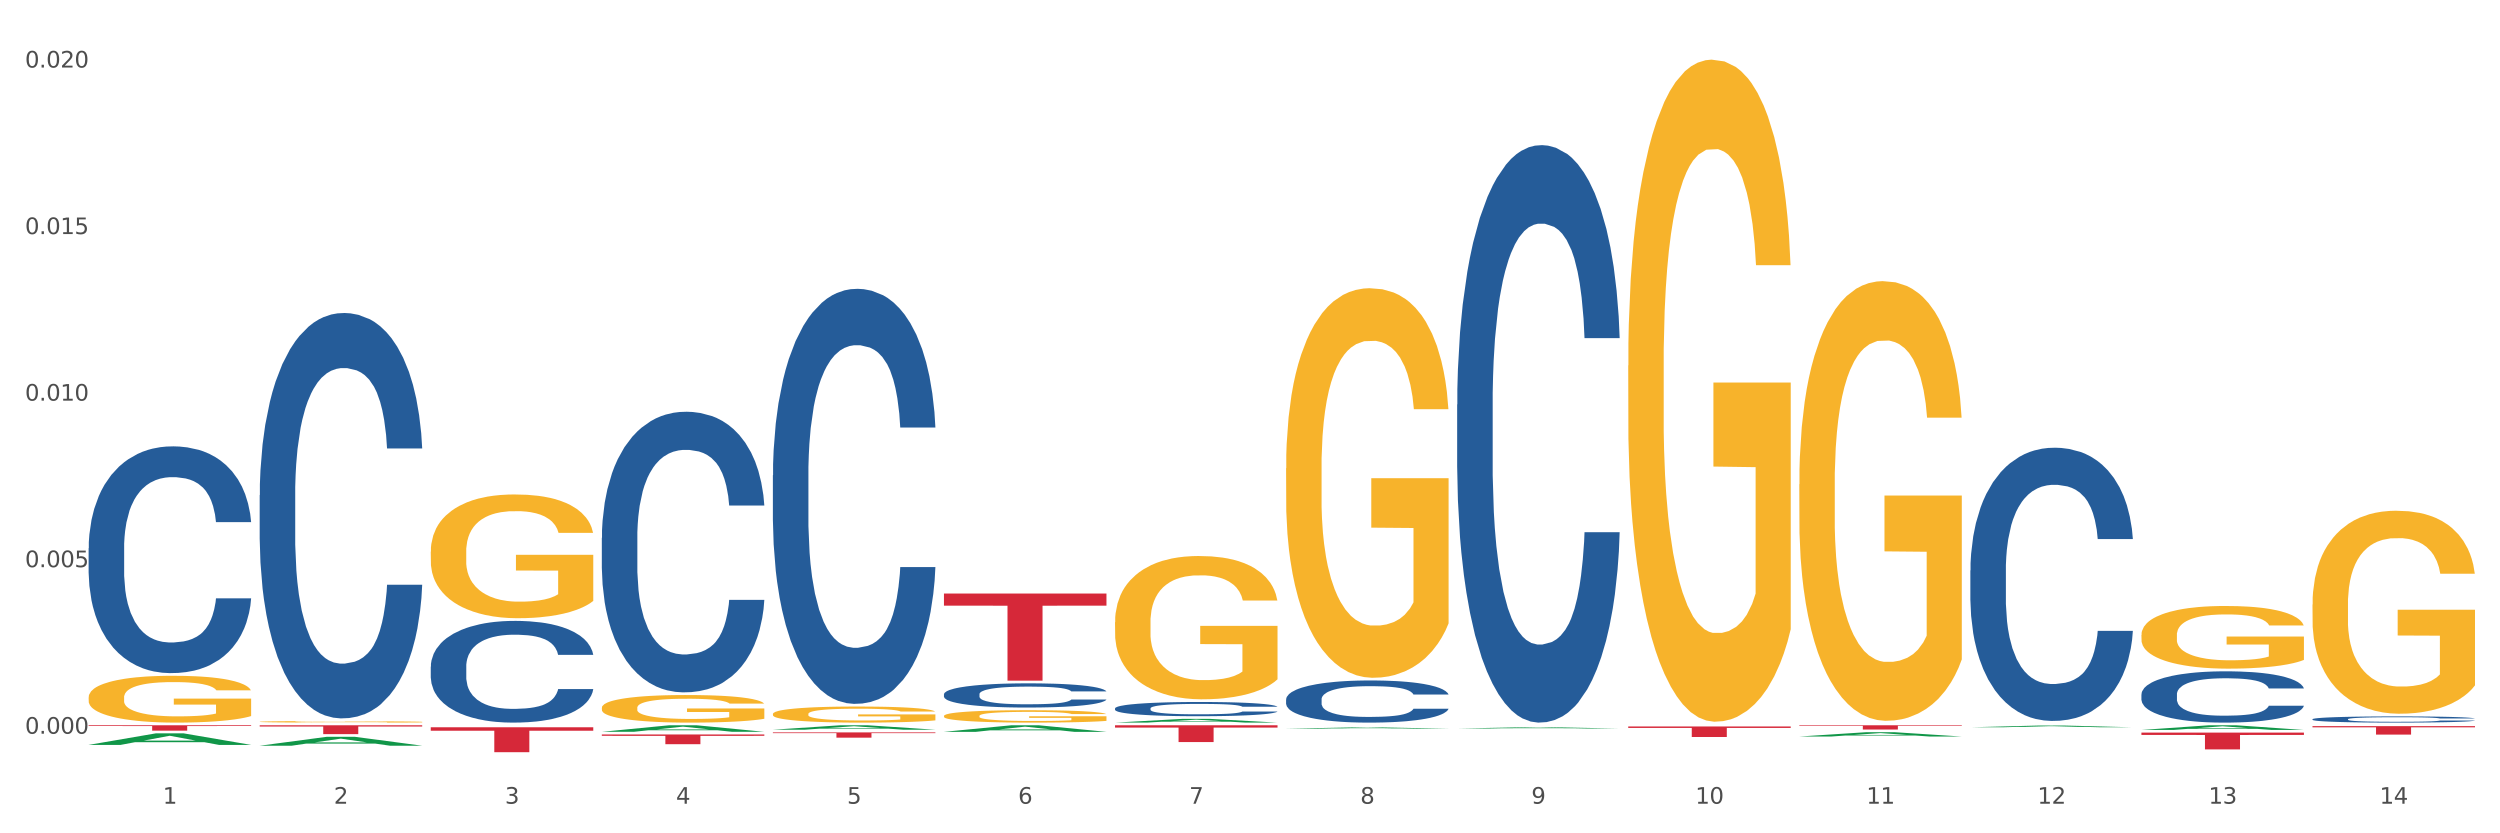 <?xml version="1.0" encoding="utf-8" standalone="no"?>
<!DOCTYPE svg PUBLIC "-//W3C//DTD SVG 1.1//EN"
  "http://www.w3.org/Graphics/SVG/1.1/DTD/svg11.dtd">
<svg xmlns:xlink="http://www.w3.org/1999/xlink" width="1080pt" height="360pt" viewBox="0 0 1080 360" xmlns="http://www.w3.org/2000/svg" version="1.1">
 <rect x="0" y="0" width="1080" height="360" fill="#333333" stroke="none"/>
 <defs>
  <style type="text/css">*{stroke-linejoin: round; stroke-linecap: butt}</style>
 </defs>
 <g id="figure_1">
  <g id="patch_1">
   <path d="M 0 360 
L 1080 360 
L 1080 0 
L 0 0 
z
" style="fill: #ffffff; stroke: #ffffff; stroke-linejoin: miter"/>
  </g>
  <g id="axes_1">
   <g id="matplotlib.axis_1">
    <g id="xtick_1">
     <g id="text_1">
      <!-- 1 -->
      <g style="fill: #4d4d4d" transform="translate(70.332 347.204) scale(0.096 -0.096)">
       <defs>
        <path id="DejaVuSans-31" d="M 794 531 
L 1825 531 
L 1825 4091 
L 703 3866 
L 703 4441 
L 1819 4666 
L 2450 4666 
L 2450 531 
L 3481 531 
L 3481 0 
L 794 0 
L 794 531 
z
" transform="scale(0.016)"/>
       </defs>
       <use xlink:href="#DejaVuSans-31"/>
      </g>
     </g>
    </g>
    <g id="xtick_2">
     <g id="text_2">
      <!-- 2 -->
      <g style="fill: #4d4d4d" transform="translate(144.233 347.204) scale(0.096 -0.096)">
       <defs>
        <path id="DejaVuSans-32" d="M 1228 531 
L 3431 531 
L 3431 0 
L 469 0 
L 469 531 
Q 828 903 1448 1529 
Q 2069 2156 2228 2338 
Q 2531 2678 2651 2914 
Q 2772 3150 2772 3378 
Q 2772 3750 2511 3984 
Q 2250 4219 1831 4219 
Q 1534 4219 1204 4116 
Q 875 4013 500 3803 
L 500 4441 
Q 881 4594 1212 4672 
Q 1544 4750 1819 4750 
Q 2544 4750 2975 4387 
Q 3406 4025 3406 3419 
Q 3406 3131 3298 2873 
Q 3191 2616 2906 2266 
Q 2828 2175 2409 1742 
Q 1991 1309 1228 531 
z
" transform="scale(0.016)"/>
       </defs>
       <use xlink:href="#DejaVuSans-32"/>
      </g>
     </g>
    </g>
    <g id="xtick_3">
     <g id="text_3">
      <!-- 3 -->
      <g style="fill: #4d4d4d" transform="translate(218.134 347.204) scale(0.096 -0.096)">
       <defs>
        <path id="DejaVuSans-33" d="M 2597 2516 
Q 3050 2419 3304 2112 
Q 3559 1806 3559 1356 
Q 3559 666 3084 287 
Q 2609 -91 1734 -91 
Q 1441 -91 1130 -33 
Q 819 25 488 141 
L 488 750 
Q 750 597 1062 519 
Q 1375 441 1716 441 
Q 2309 441 2620 675 
Q 2931 909 2931 1356 
Q 2931 1769 2642 2001 
Q 2353 2234 1838 2234 
L 1294 2234 
L 1294 2753 
L 1863 2753 
Q 2328 2753 2575 2939 
Q 2822 3125 2822 3475 
Q 2822 3834 2567 4026 
Q 2313 4219 1838 4219 
Q 1578 4219 1281 4162 
Q 984 4106 628 3988 
L 628 4550 
Q 988 4650 1302 4700 
Q 1616 4750 1894 4750 
Q 2613 4750 3031 4423 
Q 3450 4097 3450 3541 
Q 3450 3153 3228 2886 
Q 3006 2619 2597 2516 
z
" transform="scale(0.016)"/>
       </defs>
       <use xlink:href="#DejaVuSans-33"/>
      </g>
     </g>
    </g>
    <g id="xtick_4">
     <g id="text_4">
      <!-- 4 -->
      <g style="fill: #4d4d4d" transform="translate(292.034 347.204) scale(0.096 -0.096)">
       <defs>
        <path id="DejaVuSans-34" d="M 2419 4116 
L 825 1625 
L 2419 1625 
L 2419 4116 
z
M 2253 4666 
L 3047 4666 
L 3047 1625 
L 3713 1625 
L 3713 1100 
L 3047 1100 
L 3047 0 
L 2419 0 
L 2419 1100 
L 313 1100 
L 313 1709 
L 2253 4666 
z
" transform="scale(0.016)"/>
       </defs>
       <use xlink:href="#DejaVuSans-34"/>
      </g>
     </g>
    </g>
    <g id="xtick_5">
     <g id="text_5">
      <!-- 5 -->
      <g style="fill: #4d4d4d" transform="translate(365.935 347.204) scale(0.096 -0.096)">
       <defs>
        <path id="DejaVuSans-35" d="M 691 4666 
L 3169 4666 
L 3169 4134 
L 1269 4134 
L 1269 2991 
Q 1406 3038 1543 3061 
Q 1681 3084 1819 3084 
Q 2600 3084 3056 2656 
Q 3513 2228 3513 1497 
Q 3513 744 3044 326 
Q 2575 -91 1722 -91 
Q 1428 -91 1123 -41 
Q 819 9 494 109 
L 494 744 
Q 775 591 1075 516 
Q 1375 441 1709 441 
Q 2250 441 2565 725 
Q 2881 1009 2881 1497 
Q 2881 1984 2565 2268 
Q 2250 2553 1709 2553 
Q 1456 2553 1204 2497 
Q 953 2441 691 2322 
L 691 4666 
z
" transform="scale(0.016)"/>
       </defs>
       <use xlink:href="#DejaVuSans-35"/>
      </g>
     </g>
    </g>
    <g id="xtick_6">
     <g id="text_6">
      <!-- 6 -->
      <g style="fill: #4d4d4d" transform="translate(439.836 347.204) scale(0.096 -0.096)">
       <defs>
        <path id="DejaVuSans-36" d="M 2113 2584 
Q 1688 2584 1439 2293 
Q 1191 2003 1191 1497 
Q 1191 994 1439 701 
Q 1688 409 2113 409 
Q 2538 409 2786 701 
Q 3034 994 3034 1497 
Q 3034 2003 2786 2293 
Q 2538 2584 2113 2584 
z
M 3366 4563 
L 3366 3988 
Q 3128 4100 2886 4159 
Q 2644 4219 2406 4219 
Q 1781 4219 1451 3797 
Q 1122 3375 1075 2522 
Q 1259 2794 1537 2939 
Q 1816 3084 2150 3084 
Q 2853 3084 3261 2657 
Q 3669 2231 3669 1497 
Q 3669 778 3244 343 
Q 2819 -91 2113 -91 
Q 1303 -91 875 529 
Q 447 1150 447 2328 
Q 447 3434 972 4092 
Q 1497 4750 2381 4750 
Q 2619 4750 2861 4703 
Q 3103 4656 3366 4563 
z
" transform="scale(0.016)"/>
       </defs>
       <use xlink:href="#DejaVuSans-36"/>
      </g>
     </g>
    </g>
    <g id="xtick_7">
     <g id="text_7">
      <!-- 7 -->
      <g style="fill: #4d4d4d" transform="translate(513.737 347.204) scale(0.096 -0.096)">
       <defs>
        <path id="DejaVuSans-37" d="M 525 4666 
L 3525 4666 
L 3525 4397 
L 1831 0 
L 1172 0 
L 2766 4134 
L 525 4134 
L 525 4666 
z
" transform="scale(0.016)"/>
       </defs>
       <use xlink:href="#DejaVuSans-37"/>
      </g>
     </g>
    </g>
    <g id="xtick_8">
     <g id="text_8">
      <!-- 8 -->
      <g style="fill: #4d4d4d" transform="translate(587.638 347.204) scale(0.096 -0.096)">
       <defs>
        <path id="DejaVuSans-38" d="M 2034 2216 
Q 1584 2216 1326 1975 
Q 1069 1734 1069 1313 
Q 1069 891 1326 650 
Q 1584 409 2034 409 
Q 2484 409 2743 651 
Q 3003 894 3003 1313 
Q 3003 1734 2745 1975 
Q 2488 2216 2034 2216 
z
M 1403 2484 
Q 997 2584 770 2862 
Q 544 3141 544 3541 
Q 544 4100 942 4425 
Q 1341 4750 2034 4750 
Q 2731 4750 3128 4425 
Q 3525 4100 3525 3541 
Q 3525 3141 3298 2862 
Q 3072 2584 2669 2484 
Q 3125 2378 3379 2068 
Q 3634 1759 3634 1313 
Q 3634 634 3220 271 
Q 2806 -91 2034 -91 
Q 1263 -91 848 271 
Q 434 634 434 1313 
Q 434 1759 690 2068 
Q 947 2378 1403 2484 
z
M 1172 3481 
Q 1172 3119 1398 2916 
Q 1625 2713 2034 2713 
Q 2441 2713 2670 2916 
Q 2900 3119 2900 3481 
Q 2900 3844 2670 4047 
Q 2441 4250 2034 4250 
Q 1625 4250 1398 4047 
Q 1172 3844 1172 3481 
z
" transform="scale(0.016)"/>
       </defs>
       <use xlink:href="#DejaVuSans-38"/>
      </g>
     </g>
    </g>
    <g id="xtick_9">
     <g id="text_9">
      <!-- 9 -->
      <g style="fill: #4d4d4d" transform="translate(661.539 347.204) scale(0.096 -0.096)">
       <defs>
        <path id="DejaVuSans-39" d="M 703 97 
L 703 672 
Q 941 559 1184 500 
Q 1428 441 1663 441 
Q 2288 441 2617 861 
Q 2947 1281 2994 2138 
Q 2813 1869 2534 1725 
Q 2256 1581 1919 1581 
Q 1219 1581 811 2004 
Q 403 2428 403 3163 
Q 403 3881 828 4315 
Q 1253 4750 1959 4750 
Q 2769 4750 3195 4129 
Q 3622 3509 3622 2328 
Q 3622 1225 3098 567 
Q 2575 -91 1691 -91 
Q 1453 -91 1209 -44 
Q 966 3 703 97 
z
M 1959 2075 
Q 2384 2075 2632 2365 
Q 2881 2656 2881 3163 
Q 2881 3666 2632 3958 
Q 2384 4250 1959 4250 
Q 1534 4250 1286 3958 
Q 1038 3666 1038 3163 
Q 1038 2656 1286 2365 
Q 1534 2075 1959 2075 
z
" transform="scale(0.016)"/>
       </defs>
       <use xlink:href="#DejaVuSans-39"/>
      </g>
     </g>
    </g>
    <g id="xtick_10">
     <g id="text_10">
      <!-- 10 -->
      <g style="fill: #4d4d4d" transform="translate(732.386 347.204) scale(0.096 -0.096)">
       <defs>
        <path id="DejaVuSans-30" d="M 2034 4250 
Q 1547 4250 1301 3770 
Q 1056 3291 1056 2328 
Q 1056 1369 1301 889 
Q 1547 409 2034 409 
Q 2525 409 2770 889 
Q 3016 1369 3016 2328 
Q 3016 3291 2770 3770 
Q 2525 4250 2034 4250 
z
M 2034 4750 
Q 2819 4750 3233 4129 
Q 3647 3509 3647 2328 
Q 3647 1150 3233 529 
Q 2819 -91 2034 -91 
Q 1250 -91 836 529 
Q 422 1150 422 2328 
Q 422 3509 836 4129 
Q 1250 4750 2034 4750 
z
" transform="scale(0.016)"/>
       </defs>
       <use xlink:href="#DejaVuSans-31"/>
       <use xlink:href="#DejaVuSans-30" transform="translate(63.623 0)"/>
      </g>
     </g>
    </g>
    <g id="xtick_11">
     <g id="text_11">
      <!-- 11 -->
      <g style="fill: #4d4d4d" transform="translate(806.287 347.204) scale(0.096 -0.096)">
       <use xlink:href="#DejaVuSans-31"/>
       <use xlink:href="#DejaVuSans-31" transform="translate(63.623 0)"/>
      </g>
     </g>
    </g>
    <g id="xtick_12">
     <g id="text_12">
      <!-- 12 -->
      <g style="fill: #4d4d4d" transform="translate(880.187 347.204) scale(0.096 -0.096)">
       <use xlink:href="#DejaVuSans-31"/>
       <use xlink:href="#DejaVuSans-32" transform="translate(63.623 0)"/>
      </g>
     </g>
    </g>
    <g id="xtick_13">
     <g id="text_13">
      <!-- 13 -->
      <g style="fill: #4d4d4d" transform="translate(954.088 347.204) scale(0.096 -0.096)">
       <use xlink:href="#DejaVuSans-31"/>
       <use xlink:href="#DejaVuSans-33" transform="translate(63.623 0)"/>
      </g>
     </g>
    </g>
    <g id="xtick_14">
     <g id="text_14">
      <!-- 14 -->
      <g style="fill: #4d4d4d" transform="translate(1027.989 347.204) scale(0.096 -0.096)">
       <use xlink:href="#DejaVuSans-31"/>
       <use xlink:href="#DejaVuSans-34" transform="translate(63.623 0)"/>
      </g>
     </g>
    </g>
    <g id="xtick_15"/>
    <g id="xtick_16"/>
    <g id="xtick_17"/>
    <g id="xtick_18"/>
    <g id="xtick_19"/>
    <g id="xtick_20"/>
    <g id="xtick_21"/>
    <g id="xtick_22"/>
    <g id="xtick_23"/>
    <g id="xtick_24"/>
    <g id="xtick_25"/>
    <g id="xtick_26"/>
    <g id="xtick_27"/>
   </g>
   <g id="matplotlib.axis_2">
    <g id="ytick_1">
     <g id="text_15">
      <!-- 0.000 -->
      <g style="fill: #4d4d4d" transform="translate(10.8 316.968) scale(0.096 -0.096)">
       <defs>
        <path id="DejaVuSans-2e" d="M 684 794 
L 1344 794 
L 1344 0 
L 684 0 
L 684 794 
z
" transform="scale(0.016)"/>
       </defs>
       <use xlink:href="#DejaVuSans-30"/>
       <use xlink:href="#DejaVuSans-2e" transform="translate(63.623 0)"/>
       <use xlink:href="#DejaVuSans-30" transform="translate(95.41 0)"/>
       <use xlink:href="#DejaVuSans-30" transform="translate(159.033 0)"/>
       <use xlink:href="#DejaVuSans-30" transform="translate(222.656 0)"/>
      </g>
     </g>
    </g>
    <g id="ytick_2">
     <g id="text_16">
      <!-- 0.005 -->
      <g style="fill: #4d4d4d" transform="translate(10.8 245.023) scale(0.096 -0.096)">
       <use xlink:href="#DejaVuSans-30"/>
       <use xlink:href="#DejaVuSans-2e" transform="translate(63.623 0)"/>
       <use xlink:href="#DejaVuSans-30" transform="translate(95.41 0)"/>
       <use xlink:href="#DejaVuSans-30" transform="translate(159.033 0)"/>
       <use xlink:href="#DejaVuSans-35" transform="translate(222.656 0)"/>
      </g>
     </g>
    </g>
    <g id="ytick_3">
     <g id="text_17">
      <!-- 0.010 -->
      <g style="fill: #4d4d4d" transform="translate(10.8 173.077) scale(0.096 -0.096)">
       <use xlink:href="#DejaVuSans-30"/>
       <use xlink:href="#DejaVuSans-2e" transform="translate(63.623 0)"/>
       <use xlink:href="#DejaVuSans-30" transform="translate(95.41 0)"/>
       <use xlink:href="#DejaVuSans-31" transform="translate(159.033 0)"/>
       <use xlink:href="#DejaVuSans-30" transform="translate(222.656 0)"/>
      </g>
     </g>
    </g>
    <g id="ytick_4">
     <g id="text_18">
      <!-- 0.015 -->
      <g style="fill: #4d4d4d" transform="translate(10.8 101.131) scale(0.096 -0.096)">
       <use xlink:href="#DejaVuSans-30"/>
       <use xlink:href="#DejaVuSans-2e" transform="translate(63.623 0)"/>
       <use xlink:href="#DejaVuSans-30" transform="translate(95.41 0)"/>
       <use xlink:href="#DejaVuSans-31" transform="translate(159.033 0)"/>
       <use xlink:href="#DejaVuSans-35" transform="translate(222.656 0)"/>
      </g>
     </g>
    </g>
    <g id="ytick_5">
     <g id="text_19">
      <!-- 0.020 -->
      <g style="fill: #4d4d4d" transform="translate(10.8 29.185) scale(0.096 -0.096)">
       <use xlink:href="#DejaVuSans-30"/>
       <use xlink:href="#DejaVuSans-2e" transform="translate(63.623 0)"/>
       <use xlink:href="#DejaVuSans-30" transform="translate(95.41 0)"/>
       <use xlink:href="#DejaVuSans-32" transform="translate(159.033 0)"/>
       <use xlink:href="#DejaVuSans-30" transform="translate(222.656 0)"/>
      </g>
     </g>
    </g>
    <g id="ytick_6"/>
    <g id="ytick_7"/>
    <g id="ytick_8"/>
    <g id="ytick_9"/>
   </g>
   <g id="PolyCollection_1">
    <path d="M 38.283 321.788 
L 38.355 321.783 
L 67.306 316.812 
L 79.321 316.807 
L 108.489 321.798 
L 94.592 321.798 
L 88.296 320.635 
L 58.404 320.635 
L 58.187 320.654 
L 52.107 321.798 
L 38.283 321.798 
L 38.283 321.788 
L 62.167 319.942 
L 84.532 319.937 
L 73.458 317.871 
L 73.314 317.861 
L 73.169 317.875 
L 62.095 319.937 
L 62.167 319.942 
L 38.283 321.788 
z
" clip-path="url(#p1e3e22fc1a)" style="fill: #109648"/>
    <path d="M 333.886 316.39 
L 404.092 316.39 
L 404.092 316.706 
L 376.476 316.708 
L 376.476 318.664 
L 361.337 318.664 
L 361.337 316.708 
L 333.886 316.706 
L 333.886 316.392 
L 333.886 316.39 
z
" clip-path="url(#p1e3e22fc1a)" style="fill: #d62839"/>
    <path d="M 407.787 256.403 
L 477.993 256.403 
L 477.993 261.635 
L 450.377 261.67 
L 450.377 294.049 
L 435.237 294.049 
L 435.237 261.67 
L 407.787 261.635 
L 407.787 256.439 
L 407.787 256.403 
z
" clip-path="url(#p1e3e22fc1a)" style="fill: #d62839"/>
    <path d="M 481.688 313.321 
L 551.894 313.321 
L 551.894 314.328 
L 524.277 314.335 
L 524.277 320.567 
L 509.138 320.567 
L 509.138 314.335 
L 481.688 314.328 
L 481.688 313.328 
L 481.688 313.321 
z
" clip-path="url(#p1e3e22fc1a)" style="fill: #d62839"/>
    <path d="M 703.391 313.825 
L 773.597 313.825 
L 773.597 314.46 
L 745.98 314.464 
L 745.98 318.392 
L 730.841 318.392 
L 730.841 314.464 
L 703.391 314.46 
L 703.391 313.829 
L 703.391 313.825 
z
" clip-path="url(#p1e3e22fc1a)" style="fill: #d62839"/>
    <path d="M 777.292 313.321 
L 847.497 313.321 
L 847.497 313.575 
L 819.881 313.577 
L 819.881 315.15 
L 804.742 315.15 
L 804.742 313.577 
L 777.292 313.575 
L 777.292 313.323 
L 777.292 313.321 
z
" clip-path="url(#p1e3e22fc1a)" style="fill: #d62839"/>
    <path d="M 925.093 316.491 
L 995.299 316.491 
L 995.299 317.499 
L 967.683 317.506 
L 967.683 323.744 
L 952.543 323.744 
L 952.543 317.506 
L 925.093 317.499 
L 925.093 316.498 
L 925.093 316.491 
z
" clip-path="url(#p1e3e22fc1a)" style="fill: #d62839"/>
    <path d="M 259.986 317.295 
L 330.191 317.295 
L 330.191 317.879 
L 302.575 317.883 
L 302.575 321.498 
L 287.436 321.498 
L 287.436 317.883 
L 259.986 317.879 
L 259.986 317.299 
L 259.986 317.295 
z
" clip-path="url(#p1e3e22fc1a)" style="fill: #d62839"/>
    <path d="M 998.994 313.692 
L 1069.2 313.692 
L 1069.2 314.202 
L 1041.583 314.205 
L 1041.583 317.36 
L 1026.444 317.36 
L 1026.444 314.205 
L 998.994 314.202 
L 998.994 313.695 
L 998.994 313.692 
z
" clip-path="url(#p1e3e22fc1a)" style="fill: #d62839"/>
    <path d="M 703.391 157.933 
L 703.474 157.672 
L 703.474 148.268 
L 703.639 140.17 
L 704.468 120.58 
L 705.712 104.384 
L 706.623 95.764 
L 707.535 88.712 
L 708.613 81.659 
L 709.939 74.345 
L 712.343 63.635 
L 713.835 58.15 
L 715.658 52.403 
L 718.974 44.044 
L 721.377 39.343 
L 723.864 35.424 
L 727.925 30.723 
L 730.578 28.633 
L 733.396 27.066 
L 736.794 26.021 
L 739.364 25.759 
L 745 26.543 
L 749.808 28.894 
L 752.129 30.723 
L 755.113 33.857 
L 756.687 35.947 
L 759.257 40.126 
L 761.909 45.612 
L 763.733 50.313 
L 766.468 59.195 
L 768.54 68.076 
L 770.447 79.047 
L 771.441 86.622 
L 772.187 93.675 
L 772.851 101.772 
L 773.514 114.572 
L 758.594 114.572 
L 758.014 105.429 
L 757.102 96.809 
L 755.776 88.45 
L 754.615 83.226 
L 752.626 76.696 
L 750.802 72.516 
L 748.896 69.382 
L 746.575 66.77 
L 744.752 65.464 
L 742.182 64.419 
L 737.126 64.68 
L 733.728 66.77 
L 731.407 69.382 
L 729.915 71.733 
L 728.589 74.345 
L 727.097 78.002 
L 725.356 83.487 
L 724.113 88.45 
L 722.869 94.72 
L 721.875 100.989 
L 720.963 108.303 
L 720.217 116.139 
L 719.637 124.236 
L 719.139 134.163 
L 718.725 150.619 
L 718.725 186.405 
L 718.891 194.503 
L 719.305 205.212 
L 719.802 213.31 
L 720.631 222.975 
L 721.377 229.505 
L 722.786 238.909 
L 724.361 246.745 
L 725.605 251.708 
L 726.848 255.887 
L 729.003 261.634 
L 731.407 266.336 
L 733.479 269.209 
L 736.297 271.821 
L 738.204 272.866 
L 739.861 273.389 
L 743.923 273.389 
L 746.824 272.605 
L 750.056 270.776 
L 752.543 268.426 
L 754.615 265.552 
L 756.936 260.85 
L 758.428 256.41 
L 758.428 201.816 
L 740.193 201.555 
L 740.193 165.247 
L 773.597 165.247 
L 773.597 271.821 
L 772.187 277.307 
L 770.613 282.27 
L 768.955 286.71 
L 766.468 292.196 
L 763.484 297.42 
L 760.832 301.077 
L 758.014 304.212 
L 754.698 307.085 
L 750.388 309.697 
L 747.736 310.742 
L 744.42 311.526 
L 740.524 311.787 
L 737.126 311.264 
L 733.811 309.958 
L 730.329 307.607 
L 726.931 304.212 
L 724.361 300.816 
L 721.792 296.636 
L 719.057 291.151 
L 716.901 285.927 
L 715.244 281.225 
L 713.42 275.217 
L 711.431 267.381 
L 709.939 260.328 
L 708.613 253.014 
L 707.204 243.61 
L 706.209 235.513 
L 705.214 225.326 
L 704.634 217.75 
L 703.971 205.996 
L 703.474 189.54 
L 703.391 157.933 
z
" clip-path="url(#p1e3e22fc1a)" style="fill: #f7b32b"/>
    <path d="M 555.589 202.275 
L 555.672 202.121 
L 555.672 196.588 
L 555.838 191.823 
L 556.667 180.295 
L 557.91 170.766 
L 558.822 165.694 
L 559.733 161.544 
L 560.811 157.394 
L 562.137 153.09 
L 564.541 146.788 
L 566.033 143.56 
L 567.856 140.179 
L 571.172 135.26 
L 573.576 132.494 
L 576.062 130.188 
L 580.124 127.421 
L 582.776 126.192 
L 585.594 125.27 
L 588.993 124.655 
L 591.562 124.501 
L 597.199 124.962 
L 602.006 126.345 
L 604.327 127.421 
L 607.311 129.266 
L 608.886 130.495 
L 611.455 132.955 
L 614.108 136.182 
L 615.931 138.949 
L 618.667 144.175 
L 620.739 149.401 
L 622.645 155.857 
L 623.64 160.314 
L 624.386 164.464 
L 625.049 169.229 
L 625.712 176.76 
L 610.792 176.76 
L 610.212 171.381 
L 609.3 166.308 
L 607.974 161.39 
L 606.814 158.316 
L 604.824 154.473 
L 603.001 152.014 
L 601.094 150.17 
L 598.773 148.633 
L 596.95 147.864 
L 594.38 147.249 
L 589.324 147.403 
L 585.926 148.633 
L 583.605 150.17 
L 582.113 151.553 
L 580.787 153.09 
L 579.295 155.242 
L 577.554 158.47 
L 576.311 161.39 
L 575.068 165.079 
L 574.073 168.768 
L 573.161 173.071 
L 572.415 177.683 
L 571.835 182.447 
L 571.338 188.288 
L 570.923 197.971 
L 570.923 219.029 
L 571.089 223.794 
L 571.503 230.096 
L 572.001 234.86 
L 572.83 240.547 
L 573.576 244.39 
L 574.985 249.923 
L 576.56 254.534 
L 577.803 257.455 
L 579.046 259.914 
L 581.201 263.296 
L 583.605 266.062 
L 585.677 267.753 
L 588.495 269.29 
L 590.402 269.905 
L 592.06 270.212 
L 596.121 270.212 
L 599.022 269.751 
L 602.255 268.675 
L 604.741 267.292 
L 606.814 265.601 
L 609.134 262.834 
L 610.626 260.221 
L 610.626 228.097 
L 592.391 227.944 
L 592.391 206.579 
L 625.795 206.579 
L 625.795 269.29 
L 624.386 272.518 
L 622.811 275.438 
L 621.153 278.051 
L 618.667 281.279 
L 615.683 284.353 
L 613.03 286.505 
L 610.212 288.349 
L 606.896 290.04 
L 602.586 291.577 
L 599.934 292.192 
L 596.618 292.653 
L 592.723 292.807 
L 589.324 292.499 
L 586.009 291.731 
L 582.527 290.347 
L 579.129 288.349 
L 576.56 286.351 
L 573.99 283.892 
L 571.255 280.664 
L 569.1 277.59 
L 567.442 274.823 
L 565.618 271.288 
L 563.629 266.677 
L 562.137 262.527 
L 560.811 258.223 
L 559.402 252.69 
L 558.407 247.925 
L 557.413 241.931 
L 556.832 237.473 
L 556.169 230.557 
L 555.672 220.873 
L 555.589 202.275 
z
" clip-path="url(#p1e3e22fc1a)" style="fill: #f7b32b"/>
    <path d="M 481.688 268.803 
L 481.771 268.746 
L 481.771 266.711 
L 481.937 264.958 
L 482.766 260.718 
L 484.009 257.212 
L 484.921 255.346 
L 485.833 253.82 
L 486.91 252.293 
L 488.236 250.71 
L 490.64 248.392 
L 492.132 247.204 
L 493.956 245.961 
L 497.271 244.151 
L 499.675 243.133 
L 502.161 242.285 
L 506.223 241.268 
L 508.875 240.815 
L 511.693 240.476 
L 515.092 240.25 
L 517.661 240.193 
L 523.298 240.363 
L 528.105 240.872 
L 530.426 241.268 
L 533.41 241.946 
L 534.985 242.398 
L 537.554 243.303 
L 540.207 244.49 
L 542.03 245.508 
L 544.766 247.431 
L 546.838 249.353 
L 548.744 251.728 
L 549.739 253.367 
L 550.485 254.894 
L 551.148 256.647 
L 551.811 259.417 
L 536.891 259.417 
L 536.311 257.438 
L 535.399 255.572 
L 534.073 253.763 
L 532.913 252.632 
L 530.923 251.219 
L 529.1 250.314 
L 527.193 249.636 
L 524.873 249.07 
L 523.049 248.788 
L 520.48 248.561 
L 515.423 248.618 
L 512.025 249.07 
L 509.704 249.636 
L 508.212 250.145 
L 506.886 250.71 
L 505.394 251.501 
L 503.653 252.689 
L 502.41 253.763 
L 501.167 255.12 
L 500.172 256.477 
L 499.26 258.06 
L 498.514 259.756 
L 497.934 261.509 
L 497.437 263.658 
L 497.022 267.22 
L 497.022 274.966 
L 497.188 276.719 
L 497.603 279.037 
L 498.1 280.789 
L 498.929 282.881 
L 499.675 284.295 
L 501.084 286.33 
L 502.659 288.027 
L 503.902 289.101 
L 505.145 290.005 
L 507.3 291.249 
L 509.704 292.267 
L 511.776 292.889 
L 514.595 293.454 
L 516.501 293.681 
L 518.159 293.794 
L 522.22 293.794 
L 525.121 293.624 
L 528.354 293.228 
L 530.841 292.719 
L 532.913 292.097 
L 535.234 291.08 
L 536.726 290.119 
L 536.726 278.302 
L 518.49 278.245 
L 518.49 270.386 
L 551.894 270.386 
L 551.894 293.454 
L 550.485 294.642 
L 548.91 295.716 
L 547.252 296.677 
L 544.766 297.865 
L 541.782 298.995 
L 539.129 299.787 
L 536.311 300.465 
L 532.996 301.087 
L 528.685 301.653 
L 526.033 301.879 
L 522.718 302.049 
L 518.822 302.105 
L 515.423 301.992 
L 512.108 301.709 
L 508.627 301.201 
L 505.228 300.465 
L 502.659 299.73 
L 500.089 298.826 
L 497.354 297.638 
L 495.199 296.508 
L 493.541 295.49 
L 491.718 294.189 
L 489.728 292.493 
L 488.236 290.967 
L 486.91 289.384 
L 485.501 287.348 
L 484.506 285.595 
L 483.512 283.39 
L 482.931 281.751 
L 482.268 279.206 
L 481.771 275.644 
L 481.688 268.803 
z
" clip-path="url(#p1e3e22fc1a)" style="fill: #f7b32b"/>
    <path d="M 407.787 309.288 
L 407.87 309.283 
L 407.87 309.106 
L 408.036 308.955 
L 408.865 308.588 
L 410.108 308.284 
L 411.02 308.123 
L 411.932 307.99 
L 413.009 307.858 
L 414.335 307.721 
L 416.739 307.52 
L 418.231 307.418 
L 420.055 307.31 
L 423.37 307.153 
L 425.774 307.065 
L 428.261 306.992 
L 432.322 306.904 
L 434.974 306.865 
L 437.793 306.835 
L 441.191 306.816 
L 443.761 306.811 
L 449.397 306.825 
L 454.204 306.869 
L 456.525 306.904 
L 459.509 306.962 
L 461.084 307.002 
L 463.654 307.08 
L 466.306 307.183 
L 468.129 307.271 
L 470.865 307.437 
L 472.937 307.604 
L 474.843 307.809 
L 475.838 307.951 
L 476.584 308.083 
L 477.247 308.235 
L 477.91 308.475 
L 462.99 308.475 
L 462.41 308.304 
L 461.498 308.142 
L 460.172 307.985 
L 459.012 307.888 
L 457.023 307.765 
L 455.199 307.687 
L 453.293 307.628 
L 450.972 307.579 
L 449.148 307.555 
L 446.579 307.535 
L 441.523 307.54 
L 438.124 307.579 
L 435.803 307.628 
L 434.311 307.672 
L 432.985 307.721 
L 431.493 307.79 
L 429.753 307.892 
L 428.509 307.985 
L 427.266 308.103 
L 426.271 308.22 
L 425.359 308.358 
L 424.613 308.504 
L 424.033 308.656 
L 423.536 308.842 
L 423.122 309.151 
L 423.122 309.821 
L 423.287 309.973 
L 423.702 310.174 
L 424.199 310.325 
L 425.028 310.506 
L 425.774 310.629 
L 427.183 310.805 
L 428.758 310.952 
L 430.001 311.045 
L 431.244 311.123 
L 433.4 311.231 
L 435.803 311.319 
L 437.876 311.373 
L 440.694 311.422 
L 442.6 311.441 
L 444.258 311.451 
L 448.319 311.451 
L 451.22 311.437 
L 454.453 311.402 
L 456.94 311.358 
L 459.012 311.304 
L 461.333 311.216 
L 462.825 311.133 
L 462.825 310.11 
L 444.589 310.105 
L 444.589 309.425 
L 477.993 309.425 
L 477.993 311.422 
L 476.584 311.525 
L 475.009 311.618 
L 473.351 311.701 
L 470.865 311.804 
L 467.881 311.902 
L 465.228 311.97 
L 462.41 312.029 
L 459.095 312.083 
L 454.785 312.132 
L 452.132 312.151 
L 448.817 312.166 
L 444.921 312.171 
L 441.523 312.161 
L 438.207 312.136 
L 434.726 312.092 
L 431.327 312.029 
L 428.758 311.965 
L 426.188 311.887 
L 423.453 311.784 
L 421.298 311.686 
L 419.64 311.598 
L 417.817 311.485 
L 415.827 311.339 
L 414.335 311.206 
L 413.009 311.069 
L 411.6 310.893 
L 410.605 310.741 
L 409.611 310.55 
L 409.031 310.409 
L 408.368 310.188 
L 407.87 309.88 
L 407.787 309.288 
z
" clip-path="url(#p1e3e22fc1a)" style="fill: #f7b32b"/>
    <path d="M 333.886 308.434 
L 333.969 308.428 
L 333.969 308.2 
L 334.135 308.003 
L 334.964 307.527 
L 336.207 307.134 
L 337.119 306.924 
L 338.031 306.753 
L 339.108 306.582 
L 340.435 306.404 
L 342.838 306.144 
L 344.33 306.011 
L 346.154 305.871 
L 349.469 305.668 
L 351.873 305.554 
L 354.36 305.459 
L 358.421 305.345 
L 361.074 305.294 
L 363.892 305.256 
L 367.29 305.231 
L 369.86 305.224 
L 375.496 305.243 
L 380.304 305.3 
L 382.624 305.345 
L 385.608 305.421 
L 387.183 305.472 
L 389.753 305.573 
L 392.405 305.706 
L 394.229 305.821 
L 396.964 306.036 
L 399.036 306.252 
L 400.943 306.518 
L 401.937 306.702 
L 402.683 306.874 
L 403.346 307.07 
L 404.009 307.381 
L 389.09 307.381 
L 388.509 307.159 
L 387.598 306.95 
L 386.271 306.747 
L 385.111 306.62 
L 383.122 306.461 
L 381.298 306.36 
L 379.392 306.284 
L 377.071 306.22 
L 375.247 306.189 
L 372.678 306.163 
L 367.622 306.17 
L 364.223 306.22 
L 361.902 306.284 
L 360.41 306.341 
L 359.084 306.404 
L 357.592 306.493 
L 355.852 306.626 
L 354.608 306.747 
L 353.365 306.899 
L 352.37 307.051 
L 351.459 307.229 
L 350.713 307.419 
L 350.132 307.616 
L 349.635 307.857 
L 349.221 308.257 
L 349.221 309.126 
L 349.386 309.322 
L 349.801 309.582 
L 350.298 309.779 
L 351.127 310.014 
L 351.873 310.172 
L 353.282 310.401 
L 354.857 310.591 
L 356.1 310.712 
L 357.344 310.813 
L 359.499 310.953 
L 361.902 311.067 
L 363.975 311.137 
L 366.793 311.2 
L 368.699 311.226 
L 370.357 311.238 
L 374.418 311.238 
L 377.32 311.219 
L 380.552 311.175 
L 383.039 311.118 
L 385.111 311.048 
L 387.432 310.934 
L 388.924 310.826 
L 388.924 309.5 
L 370.689 309.494 
L 370.689 308.612 
L 404.092 308.612 
L 404.092 311.2 
L 402.683 311.333 
L 401.108 311.454 
L 399.451 311.562 
L 396.964 311.695 
L 393.98 311.822 
L 391.328 311.911 
L 388.509 311.987 
L 385.194 312.057 
L 380.884 312.12 
L 378.231 312.145 
L 374.916 312.164 
L 371.02 312.171 
L 367.622 312.158 
L 364.306 312.126 
L 360.825 312.069 
L 357.427 311.987 
L 354.857 311.904 
L 352.287 311.803 
L 349.552 311.67 
L 347.397 311.543 
L 345.739 311.429 
L 343.916 311.283 
L 341.927 311.092 
L 340.435 310.921 
L 339.108 310.743 
L 337.699 310.515 
L 336.705 310.318 
L 335.71 310.071 
L 335.13 309.887 
L 334.467 309.602 
L 333.969 309.202 
L 333.886 308.434 
z
" clip-path="url(#p1e3e22fc1a)" style="fill: #f7b32b"/>
    <path d="M 259.986 305.76 
L 260.068 305.749 
L 260.068 305.357 
L 260.234 305.02 
L 261.063 304.204 
L 262.306 303.529 
L 263.218 303.17 
L 264.13 302.876 
L 265.208 302.582 
L 266.534 302.277 
L 268.937 301.831 
L 270.429 301.602 
L 272.253 301.363 
L 275.568 301.015 
L 277.972 300.819 
L 280.459 300.655 
L 284.52 300.46 
L 287.173 300.372 
L 289.991 300.307 
L 293.389 300.264 
L 295.959 300.253 
L 301.595 300.285 
L 306.403 300.383 
L 308.724 300.46 
L 311.707 300.59 
L 313.282 300.677 
L 315.852 300.851 
L 318.504 301.08 
L 320.328 301.276 
L 323.063 301.646 
L 325.135 302.016 
L 327.042 302.473 
L 328.036 302.789 
L 328.782 303.083 
L 329.445 303.42 
L 330.109 303.953 
L 315.189 303.953 
L 314.609 303.572 
L 313.697 303.213 
L 312.371 302.865 
L 311.21 302.647 
L 309.221 302.375 
L 307.397 302.201 
L 305.491 302.07 
L 303.17 301.962 
L 301.347 301.907 
L 298.777 301.864 
L 293.721 301.874 
L 290.322 301.962 
L 288.002 302.07 
L 286.51 302.168 
L 285.183 302.277 
L 283.691 302.43 
L 281.951 302.658 
L 280.707 302.865 
L 279.464 303.126 
L 278.47 303.387 
L 277.558 303.692 
L 276.812 304.019 
L 276.232 304.356 
L 275.734 304.77 
L 275.32 305.455 
L 275.32 306.946 
L 275.486 307.284 
L 275.9 307.73 
L 276.397 308.067 
L 277.226 308.47 
L 277.972 308.742 
L 279.381 309.134 
L 280.956 309.461 
L 282.199 309.667 
L 283.443 309.842 
L 285.598 310.081 
L 288.002 310.277 
L 290.074 310.397 
L 292.892 310.506 
L 294.798 310.549 
L 296.456 310.571 
L 300.518 310.571 
L 303.419 310.538 
L 306.651 310.462 
L 309.138 310.364 
L 311.21 310.244 
L 313.531 310.048 
L 315.023 309.863 
L 315.023 307.589 
L 296.788 307.578 
L 296.788 306.065 
L 330.191 306.065 
L 330.191 310.506 
L 328.782 310.734 
L 327.207 310.941 
L 325.55 311.126 
L 323.063 311.354 
L 320.079 311.572 
L 317.427 311.725 
L 314.609 311.855 
L 311.293 311.975 
L 306.983 312.084 
L 304.33 312.127 
L 301.015 312.16 
L 297.119 312.171 
L 293.721 312.149 
L 290.405 312.095 
L 286.924 311.997 
L 283.526 311.855 
L 280.956 311.714 
L 278.387 311.539 
L 275.651 311.311 
L 273.496 311.093 
L 271.839 310.897 
L 270.015 310.647 
L 268.026 310.32 
L 266.534 310.027 
L 265.208 309.722 
L 263.798 309.33 
L 262.804 308.993 
L 261.809 308.568 
L 261.229 308.253 
L 260.566 307.763 
L 260.068 307.077 
L 259.986 305.76 
z
" clip-path="url(#p1e3e22fc1a)" style="fill: #f7b32b"/>
    <path d="M 777.292 209.219 
L 777.374 209.045 
L 777.374 202.801 
L 777.54 197.423 
L 778.369 184.413 
L 779.612 173.658 
L 780.524 167.933 
L 781.436 163.249 
L 782.514 158.566 
L 783.84 153.709 
L 786.243 146.596 
L 787.735 142.953 
L 789.559 139.137 
L 792.874 133.586 
L 795.278 130.464 
L 797.765 127.862 
L 801.826 124.739 
L 804.479 123.351 
L 807.297 122.311 
L 810.695 121.617 
L 813.265 121.443 
L 818.901 121.964 
L 823.709 123.525 
L 826.03 124.739 
L 829.013 126.821 
L 830.588 128.209 
L 833.158 130.984 
L 835.81 134.627 
L 837.634 137.749 
L 840.369 143.647 
L 842.441 149.545 
L 844.348 156.831 
L 845.342 161.862 
L 846.088 166.545 
L 846.751 171.923 
L 847.415 180.423 
L 832.495 180.423 
L 831.915 174.351 
L 831.003 168.627 
L 829.677 163.076 
L 828.516 159.607 
L 826.527 155.27 
L 824.703 152.494 
L 822.797 150.413 
L 820.476 148.678 
L 818.653 147.811 
L 816.083 147.117 
L 811.027 147.29 
L 807.628 148.678 
L 805.308 150.413 
L 803.816 151.974 
L 802.489 153.709 
L 800.997 156.137 
L 799.257 159.78 
L 798.014 163.076 
L 796.77 167.239 
L 795.776 171.403 
L 794.864 176.26 
L 794.118 181.464 
L 793.538 186.841 
L 793.04 193.433 
L 792.626 204.362 
L 792.626 228.127 
L 792.792 233.505 
L 793.206 240.617 
L 793.703 245.994 
L 794.532 252.413 
L 795.278 256.75 
L 796.687 262.994 
L 798.262 268.199 
L 799.505 271.494 
L 800.749 274.27 
L 802.904 278.086 
L 805.308 281.209 
L 807.38 283.117 
L 810.198 284.852 
L 812.104 285.546 
L 813.762 285.892 
L 817.824 285.892 
L 820.725 285.372 
L 823.957 284.158 
L 826.444 282.597 
L 828.516 280.688 
L 830.837 277.566 
L 832.329 274.617 
L 832.329 238.362 
L 814.094 238.188 
L 814.094 214.076 
L 847.497 214.076 
L 847.497 284.852 
L 846.088 288.495 
L 844.513 291.79 
L 842.856 294.739 
L 840.369 298.382 
L 837.385 301.852 
L 834.733 304.28 
L 831.915 306.362 
L 828.599 308.27 
L 824.289 310.005 
L 821.636 310.699 
L 818.321 311.219 
L 814.425 311.392 
L 811.027 311.046 
L 807.711 310.178 
L 804.23 308.617 
L 800.832 306.362 
L 798.262 304.107 
L 795.693 301.331 
L 792.957 297.688 
L 790.802 294.219 
L 789.145 291.097 
L 787.321 287.107 
L 785.332 281.903 
L 783.84 277.219 
L 782.514 272.362 
L 781.104 266.117 
L 780.11 260.739 
L 779.115 253.974 
L 778.535 248.943 
L 777.872 241.137 
L 777.374 230.209 
L 777.292 209.219 
z
" clip-path="url(#p1e3e22fc1a)" style="fill: #f7b32b"/>
    <path d="M 186.085 238.311 
L 186.168 238.262 
L 186.168 236.504 
L 186.333 234.991 
L 187.162 231.328 
L 188.406 228.301 
L 189.317 226.69 
L 190.229 225.371 
L 191.307 224.053 
L 192.633 222.686 
L 195.037 220.684 
L 196.529 219.658 
L 198.352 218.584 
L 201.668 217.022 
L 204.071 216.143 
L 206.558 215.41 
L 210.619 214.531 
L 213.272 214.141 
L 216.09 213.848 
L 219.488 213.652 
L 222.058 213.604 
L 227.694 213.75 
L 232.502 214.189 
L 234.823 214.531 
L 237.807 215.117 
L 239.381 215.508 
L 241.951 216.289 
L 244.603 217.315 
L 246.427 218.193 
L 249.162 219.854 
L 251.234 221.514 
L 253.141 223.565 
L 254.135 224.981 
L 254.881 226.299 
L 255.545 227.813 
L 256.208 230.205 
L 241.288 230.205 
L 240.708 228.496 
L 239.796 226.885 
L 238.47 225.322 
L 237.309 224.346 
L 235.32 223.125 
L 233.496 222.344 
L 231.59 221.758 
L 229.269 221.27 
L 227.446 221.026 
L 224.876 220.83 
L 219.82 220.879 
L 216.422 221.27 
L 214.101 221.758 
L 212.609 222.197 
L 211.283 222.686 
L 209.791 223.369 
L 208.05 224.395 
L 206.807 225.322 
L 205.563 226.494 
L 204.569 227.666 
L 203.657 229.033 
L 202.911 230.498 
L 202.331 232.012 
L 201.833 233.868 
L 201.419 236.944 
L 201.419 243.633 
L 201.585 245.147 
L 201.999 247.149 
L 202.496 248.663 
L 203.325 250.469 
L 204.071 251.69 
L 205.48 253.448 
L 207.055 254.913 
L 208.299 255.841 
L 209.542 256.622 
L 211.697 257.696 
L 214.101 258.575 
L 216.173 259.112 
L 218.991 259.6 
L 220.898 259.796 
L 222.555 259.893 
L 226.617 259.893 
L 229.518 259.747 
L 232.75 259.405 
L 235.237 258.966 
L 237.309 258.429 
L 239.63 257.55 
L 241.122 256.72 
L 241.122 246.514 
L 222.887 246.465 
L 222.887 239.678 
L 256.291 239.678 
L 256.291 259.6 
L 254.881 260.626 
L 253.307 261.554 
L 251.649 262.384 
L 249.162 263.409 
L 246.178 264.386 
L 243.526 265.069 
L 240.708 265.655 
L 237.392 266.192 
L 233.082 266.681 
L 230.43 266.876 
L 227.114 267.022 
L 223.218 267.071 
L 219.82 266.974 
L 216.504 266.729 
L 213.023 266.29 
L 209.625 265.655 
L 207.055 265.02 
L 204.486 264.239 
L 201.75 263.214 
L 199.595 262.237 
L 197.938 261.358 
L 196.114 260.235 
L 194.125 258.77 
L 192.633 257.452 
L 191.307 256.085 
L 189.898 254.327 
L 188.903 252.813 
L 187.908 250.909 
L 187.328 249.493 
L 186.665 247.296 
L 186.168 244.219 
L 186.085 238.311 
z
" clip-path="url(#p1e3e22fc1a)" style="fill: #f7b32b"/>
    <path d="M 186.085 314.177 
L 256.291 314.177 
L 256.291 315.674 
L 228.674 315.684 
L 228.674 324.95 
L 213.535 324.95 
L 213.535 315.684 
L 186.085 315.674 
L 186.085 314.187 
L 186.085 314.177 
z
" clip-path="url(#p1e3e22fc1a)" style="fill: #d62839"/>
    <path d="M 925.093 274.295 
L 925.176 274.27 
L 925.176 273.38 
L 925.342 272.613 
L 926.171 270.759 
L 927.414 269.226 
L 928.326 268.41 
L 929.238 267.742 
L 930.315 267.075 
L 931.641 266.382 
L 934.045 265.368 
L 935.537 264.849 
L 937.361 264.305 
L 940.676 263.514 
L 943.08 263.069 
L 945.567 262.698 
L 949.628 262.253 
L 952.28 262.055 
L 955.099 261.907 
L 958.497 261.808 
L 961.067 261.783 
L 966.703 261.857 
L 971.51 262.08 
L 973.831 262.253 
L 976.815 262.55 
L 978.39 262.747 
L 980.96 263.143 
L 983.612 263.662 
L 985.436 264.107 
L 988.171 264.948 
L 990.243 265.789 
L 992.149 266.827 
L 993.144 267.544 
L 993.89 268.212 
L 994.553 268.979 
L 995.216 270.19 
L 980.296 270.19 
L 979.716 269.325 
L 978.805 268.509 
L 977.478 267.718 
L 976.318 267.223 
L 974.329 266.605 
L 972.505 266.209 
L 970.599 265.912 
L 968.278 265.665 
L 966.454 265.542 
L 963.885 265.443 
L 958.829 265.467 
L 955.43 265.665 
L 953.109 265.912 
L 951.617 266.135 
L 950.291 266.382 
L 948.799 266.728 
L 947.059 267.248 
L 945.815 267.718 
L 944.572 268.311 
L 943.577 268.904 
L 942.665 269.597 
L 941.92 270.339 
L 941.339 271.105 
L 940.842 272.045 
L 940.428 273.603 
L 940.428 276.99 
L 940.593 277.757 
L 941.008 278.771 
L 941.505 279.537 
L 942.334 280.452 
L 943.08 281.07 
L 944.489 281.96 
L 946.064 282.702 
L 947.307 283.172 
L 948.551 283.568 
L 950.706 284.112 
L 953.109 284.557 
L 955.182 284.829 
L 958 285.076 
L 959.906 285.175 
L 961.564 285.224 
L 965.625 285.224 
L 968.526 285.15 
L 971.759 284.977 
L 974.246 284.754 
L 976.318 284.482 
L 978.639 284.037 
L 980.131 283.617 
L 980.131 278.449 
L 961.895 278.424 
L 961.895 274.987 
L 995.299 274.987 
L 995.299 285.076 
L 993.89 285.595 
L 992.315 286.065 
L 990.657 286.485 
L 988.171 287.005 
L 985.187 287.499 
L 982.534 287.845 
L 979.716 288.142 
L 976.401 288.414 
L 972.091 288.661 
L 969.438 288.76 
L 966.123 288.834 
L 962.227 288.859 
L 958.829 288.81 
L 955.513 288.686 
L 952.032 288.464 
L 948.633 288.142 
L 946.064 287.821 
L 943.494 287.425 
L 940.759 286.906 
L 938.604 286.411 
L 936.946 285.966 
L 935.123 285.397 
L 933.133 284.656 
L 931.641 283.988 
L 930.315 283.296 
L 928.906 282.405 
L 927.912 281.639 
L 926.917 280.675 
L 926.337 279.957 
L 925.674 278.845 
L 925.176 277.287 
L 925.093 274.295 
z
" clip-path="url(#p1e3e22fc1a)" style="fill: #f7b32b"/>
    <path d="M 998.994 310.691 
L 999.077 310.689 
L 999.077 310.62 
L 999.326 310.527 
L 1000.239 310.355 
L 1001.401 310.225 
L 1003.392 310.073 
L 1004.471 310.009 
L 1005.882 309.938 
L 1008.786 309.822 
L 1012.106 309.724 
L 1014.43 309.67 
L 1016.172 309.636 
L 1020.073 309.574 
L 1022.313 309.547 
L 1024.637 309.525 
L 1026.628 309.511 
L 1029.948 309.493 
L 1032.603 309.486 
L 1035.674 309.484 
L 1038.246 309.486 
L 1041.649 309.496 
L 1046.628 309.525 
L 1048.537 309.543 
L 1051.109 309.572 
L 1053.765 309.611 
L 1055.922 309.651 
L 1058.412 309.707 
L 1060.984 309.781 
L 1063.474 309.874 
L 1065.217 309.96 
L 1066.627 310.051 
L 1067.872 310.161 
L 1068.785 310.281 
L 1069.2 310.382 
L 1054.014 310.382 
L 1053.599 310.291 
L 1052.769 310.193 
L 1051.939 310.127 
L 1051.026 310.073 
L 1049.615 310.011 
L 1048.371 309.972 
L 1046.296 309.925 
L 1044.387 309.896 
L 1042.811 309.879 
L 1040.902 309.864 
L 1036.836 309.849 
L 1033.931 309.849 
L 1032.105 309.854 
L 1029.865 309.866 
L 1027.956 309.884 
L 1025.716 309.913 
L 1023.973 309.945 
L 1022.23 309.987 
L 1021.234 310.016 
L 1019.741 310.07 
L 1018.745 310.114 
L 1017.417 310.19 
L 1016.67 310.244 
L 1015.342 310.384 
L 1014.761 310.487 
L 1014.512 310.558 
L 1014.347 310.637 
L 1014.347 311.02 
L 1014.844 311.192 
L 1015.259 311.265 
L 1015.923 311.349 
L 1017.168 311.457 
L 1018.994 311.562 
L 1020.902 311.638 
L 1022.479 311.685 
L 1023.973 311.719 
L 1025.467 311.746 
L 1027.292 311.771 
L 1028.786 311.785 
L 1031.027 311.8 
L 1033.682 311.808 
L 1035.757 311.808 
L 1039.989 311.795 
L 1041.898 311.783 
L 1043.723 311.766 
L 1045.715 311.739 
L 1047.292 311.709 
L 1048.205 311.687 
L 1049.698 311.641 
L 1050.86 311.592 
L 1051.856 311.535 
L 1052.52 311.486 
L 1053.267 311.412 
L 1053.848 311.329 
L 1054.014 311.285 
L 1069.2 311.285 
L 1068.868 311.373 
L 1068.287 311.459 
L 1067.125 311.574 
L 1066.213 311.641 
L 1064.802 311.722 
L 1063.308 311.79 
L 1061.233 311.866 
L 1059.325 311.923 
L 1057.333 311.972 
L 1055.175 312.016 
L 1051.275 312.078 
L 1049.864 312.095 
L 1046.877 312.124 
L 1044.553 312.141 
L 1041.151 312.158 
L 1037.665 312.168 
L 1034.014 312.171 
L 1030.778 312.166 
L 1027.209 312.151 
L 1024.969 312.136 
L 1022.479 312.114 
L 1019.575 312.08 
L 1016.836 312.038 
L 1014.264 311.989 
L 1011.857 311.933 
L 1009.616 311.869 
L 1006.712 311.763 
L 1004.554 311.66 
L 1002.977 311.565 
L 1001.899 311.484 
L 1000.82 311.381 
L 1000.239 311.309 
L 999.326 311.138 
L 998.994 310.978 
L 998.994 310.691 
z
" clip-path="url(#p1e3e22fc1a)" style="fill: #255c99"/>
    <path d="M 925.093 299.967 
L 925.176 299.947 
L 925.176 299.38 
L 925.425 298.611 
L 926.338 297.194 
L 927.5 296.121 
L 929.492 294.867 
L 930.57 294.34 
L 931.981 293.754 
L 934.886 292.802 
L 938.205 291.993 
L 940.529 291.548 
L 942.271 291.264 
L 946.172 290.758 
L 948.412 290.536 
L 950.736 290.353 
L 952.728 290.232 
L 956.047 290.09 
L 958.702 290.03 
L 961.773 290.009 
L 964.346 290.03 
L 967.748 290.111 
L 972.727 290.353 
L 974.636 290.495 
L 977.208 290.738 
L 979.864 291.062 
L 982.021 291.386 
L 984.511 291.851 
L 987.084 292.458 
L 989.573 293.227 
L 991.316 293.936 
L 992.727 294.685 
L 993.971 295.595 
L 994.884 296.587 
L 995.299 297.417 
L 980.113 297.417 
L 979.698 296.668 
L 978.868 295.858 
L 978.038 295.312 
L 977.125 294.867 
L 975.715 294.361 
L 974.47 294.037 
L 972.395 293.652 
L 970.486 293.41 
L 968.91 293.268 
L 967.001 293.146 
L 962.935 293.025 
L 960.03 293.025 
L 958.205 293.065 
L 955.964 293.167 
L 954.055 293.308 
L 951.815 293.551 
L 950.072 293.814 
L 948.329 294.158 
L 947.333 294.401 
L 945.84 294.846 
L 944.844 295.211 
L 943.516 295.838 
L 942.769 296.283 
L 941.441 297.437 
L 940.861 298.287 
L 940.612 298.874 
L 940.446 299.522 
L 940.446 302.679 
L 940.944 304.096 
L 941.359 304.703 
L 942.022 305.391 
L 943.267 306.281 
L 945.093 307.152 
L 947.002 307.779 
L 948.578 308.164 
L 950.072 308.447 
L 951.566 308.669 
L 953.391 308.872 
L 954.885 308.993 
L 957.126 309.115 
L 959.781 309.175 
L 961.856 309.175 
L 966.088 309.074 
L 967.997 308.973 
L 969.823 308.831 
L 971.814 308.609 
L 973.391 308.366 
L 974.304 308.184 
L 975.798 307.799 
L 976.959 307.394 
L 977.955 306.929 
L 978.619 306.524 
L 979.366 305.917 
L 979.947 305.229 
L 980.113 304.865 
L 995.299 304.865 
L 994.967 305.593 
L 994.386 306.302 
L 993.225 307.253 
L 992.312 307.799 
L 990.901 308.467 
L 989.407 309.034 
L 987.333 309.661 
L 985.424 310.127 
L 983.432 310.531 
L 981.275 310.896 
L 977.374 311.402 
L 975.963 311.543 
L 972.976 311.786 
L 970.652 311.928 
L 967.25 312.07 
L 963.765 312.151 
L 960.113 312.171 
L 956.877 312.13 
L 953.308 312.009 
L 951.068 311.887 
L 948.578 311.705 
L 945.674 311.422 
L 942.935 311.078 
L 940.363 310.673 
L 937.956 310.208 
L 935.715 309.681 
L 932.811 308.811 
L 930.653 307.961 
L 929.077 307.172 
L 927.998 306.504 
L 926.919 305.654 
L 926.338 305.067 
L 925.425 303.65 
L 925.093 302.335 
L 925.093 299.967 
z
" clip-path="url(#p1e3e22fc1a)" style="fill: #255c99"/>
    <path d="M 851.192 246.447 
L 851.275 246.339 
L 851.275 243.32 
L 851.524 239.224 
L 852.437 231.678 
L 853.599 225.965 
L 855.591 219.281 
L 856.67 216.479 
L 858.08 213.353 
L 860.985 208.286 
L 864.304 203.974 
L 866.628 201.603 
L 868.37 200.093 
L 872.271 197.398 
L 874.511 196.213 
L 876.835 195.242 
L 878.827 194.596 
L 882.146 193.841 
L 884.802 193.518 
L 887.872 193.41 
L 890.445 193.518 
L 893.847 193.949 
L 898.826 195.242 
L 900.735 195.997 
L 903.307 197.291 
L 905.963 199.015 
L 908.121 200.74 
L 910.61 203.22 
L 913.183 206.453 
L 915.672 210.55 
L 917.415 214.323 
L 918.826 218.311 
L 920.071 223.162 
L 920.983 228.444 
L 921.398 232.864 
L 906.212 232.864 
L 905.797 228.875 
L 904.967 224.564 
L 904.137 221.653 
L 903.224 219.281 
L 901.814 216.586 
L 900.569 214.862 
L 898.494 212.814 
L 896.586 211.52 
L 895.009 210.765 
L 893.1 210.119 
L 889.034 209.472 
L 886.129 209.472 
L 884.304 209.687 
L 882.063 210.226 
L 880.154 210.981 
L 877.914 212.275 
L 876.171 213.676 
L 874.428 215.509 
L 873.433 216.802 
L 871.939 219.174 
L 870.943 221.114 
L 869.615 224.456 
L 868.868 226.827 
L 867.541 232.972 
L 866.96 237.499 
L 866.711 240.625 
L 866.545 244.075 
L 866.545 260.892 
L 867.043 268.437 
L 867.458 271.671 
L 868.122 275.336 
L 869.366 280.08 
L 871.192 284.715 
L 873.101 288.057 
L 874.677 290.105 
L 876.171 291.614 
L 877.665 292.8 
L 879.491 293.878 
L 880.984 294.524 
L 883.225 295.171 
L 885.88 295.495 
L 887.955 295.495 
L 892.187 294.956 
L 894.096 294.417 
L 895.922 293.662 
L 897.913 292.476 
L 899.49 291.183 
L 900.403 290.213 
L 901.897 288.164 
L 903.058 286.008 
L 904.054 283.529 
L 904.718 281.373 
L 905.465 278.139 
L 906.046 274.474 
L 906.212 272.534 
L 921.398 272.534 
L 921.066 276.414 
L 920.485 280.187 
L 919.324 285.254 
L 918.411 288.164 
L 917 291.722 
L 915.506 294.74 
L 913.432 298.082 
L 911.523 300.561 
L 909.531 302.717 
L 907.374 304.658 
L 903.473 307.352 
L 902.063 308.107 
L 899.075 309.401 
L 896.752 310.155 
L 893.349 310.91 
L 889.864 311.341 
L 886.212 311.449 
L 882.976 311.233 
L 879.408 310.586 
L 877.167 309.94 
L 874.677 308.969 
L 871.773 307.46 
L 869.034 305.628 
L 866.462 303.472 
L 864.055 300.992 
L 861.815 298.19 
L 858.91 293.554 
L 856.752 289.027 
L 855.176 284.823 
L 854.097 281.265 
L 853.018 276.738 
L 852.437 273.612 
L 851.524 266.066 
L 851.192 259.059 
L 851.192 246.447 
z
" clip-path="url(#p1e3e22fc1a)" style="fill: #255c99"/>
    <path d="M 629.49 174.787 
L 629.573 174.559 
L 629.573 168.179 
L 629.822 159.522 
L 630.735 143.573 
L 631.896 131.498 
L 633.888 117.372 
L 634.967 111.449 
L 636.378 104.841 
L 639.282 94.133 
L 642.602 85.02 
L 644.925 80.007 
L 646.668 76.818 
L 650.568 71.122 
L 652.809 68.616 
L 655.132 66.565 
L 657.124 65.198 
L 660.444 63.603 
L 663.099 62.92 
L 666.17 62.692 
L 668.742 62.92 
L 672.144 63.831 
L 677.124 66.565 
L 679.032 68.16 
L 681.605 70.894 
L 684.26 74.539 
L 686.418 78.185 
L 688.908 83.425 
L 691.48 90.26 
L 693.97 98.918 
L 695.712 106.892 
L 697.123 115.322 
L 698.368 125.574 
L 699.281 136.738 
L 699.696 146.079 
L 684.509 146.079 
L 684.094 137.65 
L 683.265 128.536 
L 682.435 122.385 
L 681.522 117.372 
L 680.111 111.676 
L 678.866 108.031 
L 676.792 103.702 
L 674.883 100.968 
L 673.306 99.373 
L 671.398 98.006 
L 667.331 96.639 
L 664.427 96.639 
L 662.601 97.095 
L 660.361 98.234 
L 658.452 99.829 
L 656.211 102.563 
L 654.469 105.525 
L 652.726 109.398 
L 651.73 112.132 
L 650.236 117.144 
L 649.24 121.245 
L 647.913 128.308 
L 647.166 133.321 
L 645.838 146.307 
L 645.257 155.876 
L 645.008 162.483 
L 644.842 169.774 
L 644.842 205.316 
L 645.34 221.265 
L 645.755 228.1 
L 646.419 235.846 
L 647.664 245.871 
L 649.489 255.668 
L 651.398 262.731 
L 652.975 267.06 
L 654.469 270.249 
L 655.962 272.755 
L 657.788 275.034 
L 659.282 276.401 
L 661.522 277.768 
L 664.178 278.451 
L 666.253 278.451 
L 670.485 277.312 
L 672.393 276.173 
L 674.219 274.578 
L 676.211 272.072 
L 677.788 269.338 
L 678.7 267.287 
L 680.194 262.959 
L 681.356 258.402 
L 682.352 253.162 
L 683.016 248.605 
L 683.762 241.77 
L 684.343 234.024 
L 684.509 229.922 
L 699.696 229.922 
L 699.364 238.125 
L 698.783 246.099 
L 697.621 256.807 
L 696.708 262.959 
L 695.297 270.477 
L 693.804 276.856 
L 691.729 283.919 
L 689.82 289.159 
L 687.829 293.716 
L 685.671 297.817 
L 681.771 303.513 
L 680.36 305.108 
L 677.373 307.842 
L 675.049 309.437 
L 671.647 311.032 
L 668.161 311.943 
L 664.51 312.171 
L 661.273 311.715 
L 657.705 310.348 
L 655.464 308.981 
L 652.975 306.931 
L 650.07 303.741 
L 647.332 299.868 
L 644.759 295.311 
L 642.353 290.071 
L 640.112 284.147 
L 637.208 274.35 
L 635.05 264.781 
L 633.473 255.896 
L 632.394 248.377 
L 631.316 238.808 
L 630.735 232.201 
L 629.822 216.252 
L 629.49 201.443 
L 629.49 174.787 
z
" clip-path="url(#p1e3e22fc1a)" style="fill: #255c99"/>
    <path d="M 555.589 302.141 
L 555.672 302.124 
L 555.672 301.658 
L 555.921 301.026 
L 556.834 299.862 
L 557.996 298.98 
L 559.987 297.949 
L 561.066 297.517 
L 562.477 297.034 
L 565.381 296.252 
L 568.701 295.587 
L 571.024 295.221 
L 572.767 294.988 
L 576.667 294.572 
L 578.908 294.389 
L 581.232 294.24 
L 583.223 294.14 
L 586.543 294.023 
L 589.198 293.974 
L 592.269 293.957 
L 594.841 293.974 
L 598.244 294.04 
L 603.223 294.24 
L 605.131 294.356 
L 607.704 294.556 
L 610.36 294.822 
L 612.517 295.088 
L 615.007 295.471 
L 617.579 295.97 
L 620.069 296.602 
L 621.812 297.184 
L 623.222 297.799 
L 624.467 298.548 
L 625.38 299.363 
L 625.795 300.045 
L 610.608 300.045 
L 610.194 299.429 
L 609.364 298.764 
L 608.534 298.315 
L 607.621 297.949 
L 606.21 297.533 
L 604.965 297.267 
L 602.891 296.951 
L 600.982 296.751 
L 599.405 296.635 
L 597.497 296.535 
L 593.43 296.435 
L 590.526 296.435 
L 588.7 296.469 
L 586.46 296.552 
L 584.551 296.668 
L 582.31 296.868 
L 580.568 297.084 
L 578.825 297.367 
L 577.829 297.566 
L 576.335 297.932 
L 575.34 298.232 
L 574.012 298.747 
L 573.265 299.113 
L 571.937 300.061 
L 571.356 300.76 
L 571.107 301.242 
L 570.941 301.775 
L 570.941 304.37 
L 571.439 305.534 
L 571.854 306.033 
L 572.518 306.598 
L 573.763 307.33 
L 575.589 308.046 
L 577.497 308.561 
L 579.074 308.877 
L 580.568 309.11 
L 582.061 309.293 
L 583.887 309.459 
L 585.381 309.559 
L 587.621 309.659 
L 590.277 309.709 
L 592.352 309.709 
L 596.584 309.626 
L 598.493 309.543 
L 600.318 309.426 
L 602.31 309.243 
L 603.887 309.044 
L 604.799 308.894 
L 606.293 308.578 
L 607.455 308.245 
L 608.451 307.863 
L 609.115 307.53 
L 609.862 307.031 
L 610.443 306.465 
L 610.608 306.166 
L 625.795 306.166 
L 625.463 306.765 
L 624.882 307.347 
L 623.72 308.129 
L 622.807 308.578 
L 621.397 309.127 
L 619.903 309.593 
L 617.828 310.108 
L 615.92 310.491 
L 613.928 310.823 
L 611.77 311.123 
L 607.87 311.539 
L 606.459 311.655 
L 603.472 311.855 
L 601.148 311.971 
L 597.746 312.088 
L 594.26 312.154 
L 590.609 312.171 
L 587.373 312.137 
L 583.804 312.038 
L 581.564 311.938 
L 579.074 311.788 
L 576.169 311.555 
L 573.431 311.273 
L 570.858 310.94 
L 568.452 310.557 
L 566.211 310.125 
L 563.307 309.41 
L 561.149 308.711 
L 559.572 308.062 
L 558.494 307.513 
L 557.415 306.815 
L 556.834 306.332 
L 555.921 305.168 
L 555.589 304.087 
L 555.589 302.141 
z
" clip-path="url(#p1e3e22fc1a)" style="fill: #255c99"/>
    <path d="M 481.688 306.018 
L 481.771 306.013 
L 481.771 305.856 
L 482.02 305.642 
L 482.933 305.249 
L 484.095 304.951 
L 486.086 304.603 
L 487.165 304.457 
L 488.576 304.294 
L 491.48 304.03 
L 494.8 303.806 
L 497.123 303.682 
L 498.866 303.604 
L 502.767 303.463 
L 505.007 303.401 
L 507.331 303.351 
L 509.322 303.317 
L 512.642 303.278 
L 515.297 303.261 
L 518.368 303.255 
L 520.94 303.261 
L 524.343 303.283 
L 529.322 303.351 
L 531.231 303.39 
L 533.803 303.458 
L 536.459 303.547 
L 538.616 303.637 
L 541.106 303.766 
L 543.678 303.935 
L 546.168 304.148 
L 547.911 304.345 
L 549.321 304.553 
L 550.566 304.805 
L 551.479 305.081 
L 551.894 305.311 
L 536.708 305.311 
L 536.293 305.103 
L 535.463 304.878 
L 534.633 304.727 
L 533.72 304.603 
L 532.309 304.463 
L 531.065 304.373 
L 528.99 304.266 
L 527.081 304.199 
L 525.505 304.16 
L 523.596 304.126 
L 519.53 304.092 
L 516.625 304.092 
L 514.799 304.103 
L 512.559 304.131 
L 510.65 304.171 
L 508.41 304.238 
L 506.667 304.311 
L 504.924 304.407 
L 503.928 304.474 
L 502.435 304.598 
L 501.439 304.699 
L 500.111 304.873 
L 499.364 304.996 
L 498.036 305.316 
L 497.455 305.552 
L 497.206 305.715 
L 497.04 305.895 
L 497.04 306.771 
L 497.538 307.164 
L 497.953 307.333 
L 498.617 307.524 
L 499.862 307.771 
L 501.688 308.012 
L 503.596 308.186 
L 505.173 308.293 
L 506.667 308.372 
L 508.161 308.433 
L 509.986 308.49 
L 511.48 308.523 
L 513.721 308.557 
L 516.376 308.574 
L 518.451 308.574 
L 522.683 308.546 
L 524.592 308.518 
L 526.417 308.478 
L 528.409 308.416 
L 529.986 308.349 
L 530.899 308.299 
L 532.392 308.192 
L 533.554 308.08 
L 534.55 307.95 
L 535.214 307.838 
L 535.961 307.67 
L 536.542 307.479 
L 536.708 307.378 
L 551.894 307.378 
L 551.562 307.58 
L 550.981 307.776 
L 549.819 308.04 
L 548.906 308.192 
L 547.496 308.377 
L 546.002 308.534 
L 543.927 308.709 
L 542.019 308.838 
L 540.027 308.95 
L 537.869 309.051 
L 533.969 309.192 
L 532.558 309.231 
L 529.571 309.298 
L 527.247 309.338 
L 523.845 309.377 
L 520.359 309.399 
L 516.708 309.405 
L 513.472 309.394 
L 509.903 309.36 
L 507.663 309.326 
L 505.173 309.276 
L 502.269 309.197 
L 499.53 309.102 
L 496.958 308.989 
L 494.551 308.86 
L 492.31 308.714 
L 489.406 308.473 
L 487.248 308.237 
L 485.671 308.018 
L 484.593 307.832 
L 483.514 307.597 
L 482.933 307.434 
L 482.02 307.041 
L 481.688 306.676 
L 481.688 306.018 
z
" clip-path="url(#p1e3e22fc1a)" style="fill: #255c99"/>
    <path d="M 112.184 313.321 
L 182.39 313.321 
L 182.39 313.852 
L 154.773 313.855 
L 154.773 317.139 
L 139.634 317.139 
L 139.634 313.855 
L 112.184 313.852 
L 112.184 313.325 
L 112.184 313.321 
z
" clip-path="url(#p1e3e22fc1a)" style="fill: #d62839"/>
    <path d="M 407.787 299.9 
L 407.87 299.89 
L 407.87 299.623 
L 408.119 299.26 
L 409.032 298.591 
L 410.194 298.084 
L 412.186 297.492 
L 413.264 297.244 
L 414.675 296.967 
L 417.58 296.518 
L 420.899 296.136 
L 423.223 295.925 
L 424.965 295.792 
L 428.866 295.553 
L 431.106 295.448 
L 433.43 295.362 
L 435.422 295.304 
L 438.741 295.238 
L 441.396 295.209 
L 444.467 295.199 
L 447.039 295.209 
L 450.442 295.247 
L 455.421 295.362 
L 457.33 295.429 
L 459.902 295.543 
L 462.558 295.696 
L 464.715 295.849 
L 467.205 296.069 
L 469.778 296.355 
L 472.267 296.718 
L 474.01 297.053 
L 475.421 297.406 
L 476.665 297.836 
L 477.578 298.304 
L 477.993 298.696 
L 462.807 298.696 
L 462.392 298.342 
L 461.562 297.96 
L 460.732 297.702 
L 459.819 297.492 
L 458.409 297.253 
L 457.164 297.1 
L 455.089 296.919 
L 453.18 296.804 
L 451.604 296.737 
L 449.695 296.68 
L 445.629 296.623 
L 442.724 296.623 
L 440.899 296.642 
L 438.658 296.69 
L 436.749 296.757 
L 434.509 296.871 
L 432.766 296.995 
L 431.023 297.158 
L 430.027 297.272 
L 428.534 297.483 
L 427.538 297.655 
L 426.21 297.951 
L 425.463 298.161 
L 424.135 298.705 
L 423.555 299.107 
L 423.306 299.384 
L 423.14 299.689 
L 423.14 301.18 
L 423.638 301.849 
L 424.052 302.135 
L 424.716 302.46 
L 425.961 302.88 
L 427.787 303.291 
L 429.695 303.587 
L 431.272 303.769 
L 432.766 303.903 
L 434.26 304.008 
L 436.085 304.103 
L 437.579 304.161 
L 439.82 304.218 
L 442.475 304.247 
L 444.55 304.247 
L 448.782 304.199 
L 450.691 304.151 
L 452.517 304.084 
L 454.508 303.979 
L 456.085 303.864 
L 456.998 303.778 
L 458.492 303.597 
L 459.653 303.406 
L 460.649 303.186 
L 461.313 302.995 
L 462.06 302.708 
L 462.641 302.384 
L 462.807 302.212 
L 477.993 302.212 
L 477.661 302.556 
L 477.08 302.89 
L 475.918 303.339 
L 475.006 303.597 
L 473.595 303.912 
L 472.101 304.18 
L 470.027 304.476 
L 468.118 304.696 
L 466.126 304.887 
L 463.969 305.059 
L 460.068 305.297 
L 458.657 305.364 
L 455.67 305.479 
L 453.346 305.546 
L 449.944 305.613 
L 446.459 305.651 
L 442.807 305.66 
L 439.571 305.641 
L 436.002 305.584 
L 433.762 305.527 
L 431.272 305.441 
L 428.368 305.307 
L 425.629 305.145 
L 423.057 304.953 
L 420.65 304.734 
L 418.409 304.485 
L 415.505 304.075 
L 413.347 303.673 
L 411.771 303.301 
L 410.692 302.985 
L 409.613 302.584 
L 409.032 302.307 
L 408.119 301.638 
L 407.787 301.017 
L 407.787 299.9 
z
" clip-path="url(#p1e3e22fc1a)" style="fill: #255c99"/>
    <path d="M 259.986 232.342 
L 260.069 232.232 
L 260.069 229.132 
L 260.318 224.925 
L 261.23 217.175 
L 262.392 211.307 
L 264.384 204.443 
L 265.463 201.564 
L 266.873 198.353 
L 269.778 193.15 
L 273.097 188.721 
L 275.421 186.286 
L 277.164 184.736 
L 281.064 181.968 
L 283.305 180.75 
L 285.628 179.754 
L 287.62 179.089 
L 290.939 178.314 
L 293.595 177.982 
L 296.665 177.871 
L 299.238 177.982 
L 302.64 178.425 
L 307.619 179.754 
L 309.528 180.529 
L 312.101 181.857 
L 314.756 183.629 
L 316.914 185.4 
L 319.403 187.946 
L 321.976 191.268 
L 324.465 195.475 
L 326.208 199.35 
L 327.619 203.446 
L 328.864 208.428 
L 329.776 213.853 
L 330.191 218.393 
L 315.005 218.393 
L 314.59 214.296 
L 313.76 209.868 
L 312.93 206.878 
L 312.018 204.443 
L 310.607 201.675 
L 309.362 199.903 
L 307.287 197.8 
L 305.379 196.471 
L 303.802 195.696 
L 301.893 195.032 
L 297.827 194.368 
L 294.923 194.368 
L 293.097 194.589 
L 290.856 195.143 
L 288.948 195.918 
L 286.707 197.246 
L 284.964 198.686 
L 283.222 200.568 
L 282.226 201.896 
L 280.732 204.332 
L 279.736 206.325 
L 278.408 209.757 
L 277.662 212.193 
L 276.334 218.503 
L 275.753 223.153 
L 275.504 226.364 
L 275.338 229.907 
L 275.338 247.178 
L 275.836 254.928 
L 276.251 258.249 
L 276.915 262.014 
L 278.159 266.885 
L 279.985 271.646 
L 281.894 275.078 
L 283.471 277.181 
L 284.964 278.731 
L 286.458 279.949 
L 288.284 281.056 
L 289.777 281.721 
L 292.018 282.385 
L 294.674 282.717 
L 296.748 282.717 
L 300.98 282.163 
L 302.889 281.61 
L 304.715 280.835 
L 306.706 279.617 
L 308.283 278.288 
L 309.196 277.292 
L 310.69 275.188 
L 311.852 272.974 
L 312.847 270.428 
L 313.511 268.213 
L 314.258 264.892 
L 314.839 261.128 
L 315.005 259.135 
L 330.191 259.135 
L 329.859 263.121 
L 329.279 266.996 
L 328.117 272.199 
L 327.204 275.188 
L 325.793 278.842 
L 324.299 281.942 
L 322.225 285.374 
L 320.316 287.92 
L 318.324 290.135 
L 316.167 292.128 
L 312.267 294.895 
L 310.856 295.67 
L 307.868 296.999 
L 305.545 297.774 
L 302.142 298.549 
L 298.657 298.992 
L 295.006 299.103 
L 291.769 298.881 
L 288.201 298.217 
L 285.96 297.553 
L 283.471 296.556 
L 280.566 295.006 
L 277.827 293.124 
L 275.255 290.91 
L 272.848 288.363 
L 270.608 285.485 
L 267.703 280.724 
L 265.546 276.074 
L 263.969 271.756 
L 262.89 268.103 
L 261.811 263.453 
L 261.23 260.242 
L 260.318 252.492 
L 259.986 245.296 
L 259.986 232.342 
z
" clip-path="url(#p1e3e22fc1a)" style="fill: #255c99"/>
    <path d="M 186.085 287.969 
L 186.168 287.928 
L 186.168 286.805 
L 186.417 285.279 
L 187.33 282.47 
L 188.491 280.343 
L 190.483 277.854 
L 191.562 276.811 
L 192.973 275.647 
L 195.877 273.76 
L 199.196 272.155 
L 201.52 271.272 
L 203.263 270.71 
L 207.163 269.707 
L 209.404 269.265 
L 211.727 268.904 
L 213.719 268.663 
L 217.038 268.382 
L 219.694 268.262 
L 222.764 268.222 
L 225.337 268.262 
L 228.739 268.422 
L 233.718 268.904 
L 235.627 269.185 
L 238.2 269.666 
L 240.855 270.309 
L 243.013 270.951 
L 245.502 271.874 
L 248.075 273.078 
L 250.565 274.603 
L 252.307 276.008 
L 253.718 277.493 
L 254.963 279.299 
L 255.876 281.266 
L 256.291 282.911 
L 241.104 282.911 
L 240.689 281.426 
L 239.859 279.821 
L 239.03 278.737 
L 238.117 277.854 
L 236.706 276.851 
L 235.461 276.209 
L 233.387 275.446 
L 231.478 274.964 
L 229.901 274.683 
L 227.992 274.443 
L 223.926 274.202 
L 221.022 274.202 
L 219.196 274.282 
L 216.955 274.483 
L 215.047 274.764 
L 212.806 275.245 
L 211.063 275.767 
L 209.321 276.449 
L 208.325 276.931 
L 206.831 277.814 
L 205.835 278.537 
L 204.508 279.781 
L 203.761 280.664 
L 202.433 282.952 
L 201.852 284.637 
L 201.603 285.801 
L 201.437 287.086 
L 201.437 293.347 
L 201.935 296.156 
L 202.35 297.36 
L 203.014 298.725 
L 204.259 300.491 
L 206.084 302.217 
L 207.993 303.461 
L 209.57 304.224 
L 211.063 304.786 
L 212.557 305.227 
L 214.383 305.629 
L 215.877 305.869 
L 218.117 306.11 
L 220.773 306.231 
L 222.847 306.231 
L 227.08 306.03 
L 228.988 305.829 
L 230.814 305.548 
L 232.806 305.107 
L 234.382 304.625 
L 235.295 304.264 
L 236.789 303.501 
L 237.951 302.699 
L 238.947 301.775 
L 239.61 300.973 
L 240.357 299.769 
L 240.938 298.404 
L 241.104 297.682 
L 256.291 297.682 
L 255.959 299.126 
L 255.378 300.531 
L 254.216 302.418 
L 253.303 303.501 
L 251.892 304.826 
L 250.399 305.95 
L 248.324 307.194 
L 246.415 308.117 
L 244.424 308.92 
L 242.266 309.642 
L 238.366 310.646 
L 236.955 310.927 
L 233.967 311.408 
L 231.644 311.689 
L 228.241 311.97 
L 224.756 312.131 
L 221.105 312.171 
L 217.868 312.09 
L 214.3 311.85 
L 212.059 311.609 
L 209.57 311.248 
L 206.665 310.686 
L 203.927 310.003 
L 201.354 309.201 
L 198.947 308.278 
L 196.707 307.234 
L 193.802 305.508 
L 191.645 303.822 
L 190.068 302.257 
L 188.989 300.933 
L 187.91 299.247 
L 187.33 298.083 
L 186.417 295.273 
L 186.085 292.665 
L 186.085 287.969 
z
" clip-path="url(#p1e3e22fc1a)" style="fill: #255c99"/>
    <path d="M 112.184 213.904 
L 112.267 213.744 
L 112.267 209.265 
L 112.516 203.188 
L 113.429 191.992 
L 114.59 183.515 
L 116.582 173.598 
L 117.661 169.44 
L 119.072 164.801 
L 121.976 157.284 
L 125.296 150.886 
L 127.619 147.367 
L 129.362 145.128 
L 133.262 141.13 
L 135.503 139.37 
L 137.826 137.931 
L 139.818 136.971 
L 143.137 135.852 
L 145.793 135.372 
L 148.863 135.212 
L 151.436 135.372 
L 154.838 136.012 
L 159.818 137.931 
L 161.726 139.05 
L 164.299 140.97 
L 166.954 143.529 
L 169.112 146.088 
L 171.602 149.767 
L 174.174 154.565 
L 176.664 160.643 
L 178.406 166.241 
L 179.817 172.159 
L 181.062 179.356 
L 181.975 187.193 
L 182.39 193.751 
L 167.203 193.751 
L 166.788 187.833 
L 165.959 181.435 
L 165.129 177.117 
L 164.216 173.598 
L 162.805 169.6 
L 161.56 167.04 
L 159.486 164.002 
L 157.577 162.082 
L 156 160.963 
L 154.092 160.003 
L 150.025 159.043 
L 147.121 159.043 
L 145.295 159.363 
L 143.055 160.163 
L 141.146 161.283 
L 138.905 163.202 
L 137.163 165.281 
L 135.42 168 
L 134.424 169.919 
L 132.93 173.438 
L 131.934 176.317 
L 130.607 181.275 
L 129.86 184.794 
L 128.532 193.911 
L 127.951 200.628 
L 127.702 205.267 
L 127.536 210.385 
L 127.536 235.336 
L 128.034 246.532 
L 128.449 251.33 
L 129.113 256.768 
L 130.358 263.806 
L 132.183 270.683 
L 134.092 275.642 
L 135.669 278.681 
L 137.163 280.92 
L 138.656 282.679 
L 140.482 284.279 
L 141.976 285.238 
L 144.216 286.198 
L 146.872 286.678 
L 148.946 286.678 
L 153.179 285.878 
L 155.087 285.078 
L 156.913 283.959 
L 158.905 282.199 
L 160.481 280.28 
L 161.394 278.841 
L 162.888 275.802 
L 164.05 272.603 
L 165.046 268.924 
L 165.71 265.725 
L 166.456 260.927 
L 167.037 255.489 
L 167.203 252.61 
L 182.39 252.61 
L 182.058 258.368 
L 181.477 263.966 
L 180.315 271.483 
L 179.402 275.802 
L 177.991 281.08 
L 176.498 285.558 
L 174.423 290.516 
L 172.514 294.195 
L 170.523 297.394 
L 168.365 300.273 
L 164.465 304.271 
L 163.054 305.391 
L 160.067 307.31 
L 157.743 308.43 
L 154.341 309.55 
L 150.855 310.189 
L 147.204 310.349 
L 143.967 310.029 
L 140.399 309.07 
L 138.158 308.11 
L 135.669 306.671 
L 132.764 304.431 
L 130.026 301.712 
L 127.453 298.514 
L 125.047 294.835 
L 122.806 290.676 
L 119.902 283.799 
L 117.744 277.081 
L 116.167 270.843 
L 115.088 265.565 
L 114.01 258.848 
L 113.429 254.209 
L 112.516 243.013 
L 112.184 232.617 
L 112.184 213.904 
z
" clip-path="url(#p1e3e22fc1a)" style="fill: #255c99"/>
    <path d="M 38.283 236.841 
L 38.366 236.751 
L 38.366 234.246 
L 38.615 230.846 
L 39.528 224.584 
L 40.69 219.842 
L 42.681 214.295 
L 43.76 211.969 
L 45.171 209.374 
L 48.075 205.169 
L 51.395 201.591 
L 53.718 199.622 
L 55.461 198.37 
L 59.361 196.133 
L 61.602 195.149 
L 63.926 194.344 
L 65.917 193.807 
L 69.237 193.181 
L 71.892 192.912 
L 74.963 192.823 
L 77.535 192.912 
L 80.938 193.27 
L 85.917 194.344 
L 87.825 194.97 
L 90.398 196.044 
L 93.053 197.475 
L 95.211 198.907 
L 97.701 200.964 
L 100.273 203.648 
L 102.763 207.048 
L 104.506 210.179 
L 105.916 213.49 
L 107.161 217.516 
L 108.074 221.9 
L 108.489 225.568 
L 93.302 225.568 
L 92.888 222.258 
L 92.058 218.679 
L 91.228 216.263 
L 90.315 214.295 
L 88.904 212.058 
L 87.659 210.627 
L 85.585 208.927 
L 83.676 207.853 
L 82.099 207.227 
L 80.191 206.69 
L 76.124 206.153 
L 73.22 206.153 
L 71.394 206.332 
L 69.154 206.78 
L 67.245 207.406 
L 65.004 208.48 
L 63.262 209.643 
L 61.519 211.164 
L 60.523 212.237 
L 59.029 214.206 
L 58.034 215.816 
L 56.706 218.589 
L 55.959 220.558 
L 54.631 225.657 
L 54.05 229.415 
L 53.801 232.009 
L 53.635 234.872 
L 53.635 248.829 
L 54.133 255.092 
L 54.548 257.776 
L 55.212 260.818 
L 56.457 264.755 
L 58.283 268.602 
L 60.191 271.375 
L 61.768 273.075 
L 63.262 274.328 
L 64.755 275.312 
L 66.581 276.206 
L 68.075 276.743 
L 70.315 277.28 
L 72.971 277.548 
L 75.046 277.548 
L 79.278 277.101 
L 81.187 276.654 
L 83.012 276.027 
L 85.004 275.043 
L 86.581 273.97 
L 87.493 273.164 
L 88.987 271.465 
L 90.149 269.675 
L 91.145 267.617 
L 91.809 265.828 
L 92.556 263.144 
L 93.136 260.102 
L 93.302 258.492 
L 108.489 258.492 
L 108.157 261.713 
L 107.576 264.844 
L 106.414 269.049 
L 105.501 271.465 
L 104.091 274.417 
L 102.597 276.922 
L 100.522 279.696 
L 98.614 281.753 
L 96.622 283.543 
L 94.464 285.153 
L 90.564 287.39 
L 89.153 288.016 
L 86.166 289.09 
L 83.842 289.716 
L 80.44 290.342 
L 76.954 290.7 
L 73.303 290.789 
L 70.066 290.611 
L 66.498 290.074 
L 64.257 289.537 
L 61.768 288.732 
L 58.863 287.479 
L 56.125 285.958 
L 53.552 284.169 
L 51.146 282.111 
L 48.905 279.785 
L 46.001 275.938 
L 43.843 272.18 
L 42.266 268.691 
L 41.187 265.739 
L 40.109 261.981 
L 39.528 259.386 
L 38.615 253.124 
L 38.283 247.308 
L 38.283 236.841 
z
" clip-path="url(#p1e3e22fc1a)" style="fill: #255c99"/>
    <path d="M 38.283 301.289 
L 38.366 301.27 
L 38.366 300.605 
L 38.532 300.032 
L 39.361 298.646 
L 40.604 297.501 
L 41.516 296.891 
L 42.427 296.392 
L 43.505 295.894 
L 44.831 295.376 
L 47.235 294.619 
L 48.727 294.231 
L 50.55 293.824 
L 53.866 293.233 
L 56.27 292.9 
L 58.756 292.623 
L 62.818 292.291 
L 65.47 292.143 
L 68.288 292.032 
L 71.687 291.958 
L 74.256 291.94 
L 79.893 291.995 
L 84.7 292.161 
L 87.021 292.291 
L 90.005 292.512 
L 91.58 292.66 
L 94.149 292.956 
L 96.802 293.344 
L 98.625 293.676 
L 101.36 294.305 
L 103.433 294.933 
L 105.339 295.709 
L 106.334 296.245 
L 107.08 296.743 
L 107.743 297.316 
L 108.406 298.222 
L 93.486 298.222 
L 92.906 297.575 
L 91.994 296.965 
L 90.668 296.374 
L 89.508 296.004 
L 87.518 295.543 
L 85.695 295.247 
L 83.788 295.025 
L 81.467 294.84 
L 79.644 294.748 
L 77.074 294.674 
L 72.018 294.693 
L 68.62 294.84 
L 66.299 295.025 
L 64.807 295.191 
L 63.481 295.376 
L 61.989 295.635 
L 60.248 296.023 
L 59.005 296.374 
L 57.762 296.817 
L 56.767 297.261 
L 55.855 297.778 
L 55.109 298.332 
L 54.529 298.905 
L 54.032 299.607 
L 53.617 300.771 
L 53.617 303.302 
L 53.783 303.875 
L 54.197 304.633 
L 54.695 305.205 
L 55.524 305.889 
L 56.27 306.351 
L 57.679 307.016 
L 59.254 307.57 
L 60.497 307.921 
L 61.74 308.217 
L 63.895 308.623 
L 66.299 308.956 
L 68.371 309.159 
L 71.189 309.344 
L 73.096 309.418 
L 74.754 309.455 
L 78.815 309.455 
L 81.716 309.399 
L 84.949 309.27 
L 87.435 309.104 
L 89.508 308.901 
L 91.828 308.568 
L 93.32 308.254 
L 93.32 304.392 
L 75.085 304.374 
L 75.085 301.806 
L 108.489 301.806 
L 108.489 309.344 
L 107.08 309.732 
L 105.505 310.083 
L 103.847 310.397 
L 101.36 310.785 
L 98.377 311.155 
L 95.724 311.413 
L 92.906 311.635 
L 89.59 311.838 
L 85.28 312.023 
L 82.628 312.097 
L 79.312 312.152 
L 75.417 312.171 
L 72.018 312.134 
L 68.703 312.041 
L 65.221 311.875 
L 61.823 311.635 
L 59.254 311.395 
L 56.684 311.099 
L 53.949 310.711 
L 51.794 310.342 
L 50.136 310.009 
L 48.312 309.584 
L 46.323 309.03 
L 44.831 308.531 
L 43.505 308.014 
L 42.096 307.349 
L 41.101 306.776 
L 40.107 306.055 
L 39.526 305.519 
L 38.863 304.688 
L 38.366 303.524 
L 38.283 301.289 
z
" clip-path="url(#p1e3e22fc1a)" style="fill: #f7b32b"/>
    <path d="M 998.994 261.159 
L 999.077 261.079 
L 999.077 258.196 
L 999.243 255.713 
L 1000.072 249.706 
L 1001.315 244.74 
L 1002.227 242.097 
L 1003.139 239.934 
L 1004.216 237.772 
L 1005.542 235.529 
L 1007.946 232.246 
L 1009.438 230.564 
L 1011.262 228.802 
L 1014.577 226.239 
L 1016.981 224.797 
L 1019.467 223.596 
L 1023.529 222.154 
L 1026.181 221.513 
L 1029 221.033 
L 1032.398 220.712 
L 1034.967 220.632 
L 1040.604 220.872 
L 1045.411 221.593 
L 1047.732 222.154 
L 1050.716 223.115 
L 1052.291 223.756 
L 1054.86 225.037 
L 1057.513 226.719 
L 1059.336 228.161 
L 1062.072 230.884 
L 1064.144 233.607 
L 1066.05 236.971 
L 1067.045 239.294 
L 1067.791 241.456 
L 1068.454 243.939 
L 1069.117 247.864 
L 1054.197 247.864 
L 1053.617 245.06 
L 1052.705 242.417 
L 1051.379 239.854 
L 1050.219 238.253 
L 1048.229 236.25 
L 1046.406 234.969 
L 1044.499 234.008 
L 1042.179 233.207 
L 1040.355 232.806 
L 1037.786 232.486 
L 1032.729 232.566 
L 1029.331 233.207 
L 1027.01 234.008 
L 1025.518 234.728 
L 1024.192 235.529 
L 1022.7 236.651 
L 1020.959 238.333 
L 1019.716 239.854 
L 1018.473 241.777 
L 1017.478 243.699 
L 1016.566 245.941 
L 1015.82 248.344 
L 1015.24 250.827 
L 1014.743 253.871 
L 1014.328 258.916 
L 1014.328 269.889 
L 1014.494 272.372 
L 1014.909 275.656 
L 1015.406 278.139 
L 1016.235 281.102 
L 1016.981 283.104 
L 1018.39 285.988 
L 1019.965 288.39 
L 1021.208 289.912 
L 1022.451 291.194 
L 1024.606 292.956 
L 1027.01 294.397 
L 1029.082 295.278 
L 1031.901 296.079 
L 1033.807 296.4 
L 1035.465 296.56 
L 1039.526 296.56 
L 1042.427 296.32 
L 1045.66 295.759 
L 1048.147 295.038 
L 1050.219 294.157 
L 1052.54 292.715 
L 1054.032 291.354 
L 1054.032 274.614 
L 1035.796 274.534 
L 1035.796 263.402 
L 1069.2 263.402 
L 1069.2 296.079 
L 1067.791 297.761 
L 1066.216 299.283 
L 1064.558 300.645 
L 1062.072 302.326 
L 1059.088 303.928 
L 1056.435 305.05 
L 1053.617 306.011 
L 1050.302 306.892 
L 1045.991 307.693 
L 1043.339 308.013 
L 1040.024 308.253 
L 1036.128 308.333 
L 1032.729 308.173 
L 1029.414 307.773 
L 1025.933 307.052 
L 1022.534 306.011 
L 1019.965 304.97 
L 1017.395 303.688 
L 1014.66 302.006 
L 1012.505 300.404 
L 1010.847 298.963 
L 1009.024 297.12 
L 1007.034 294.718 
L 1005.542 292.555 
L 1004.216 290.313 
L 1002.807 287.429 
L 1001.812 284.946 
L 1000.818 281.823 
L 1000.237 279.5 
L 999.574 275.896 
L 999.077 270.85 
L 998.994 261.159 
z
" clip-path="url(#p1e3e22fc1a)" style="fill: #f7b32b"/>
    <path d="M 333.886 205.333 
L 333.969 205.169 
L 333.969 200.584 
L 334.218 194.361 
L 335.131 182.899 
L 336.293 174.22 
L 338.285 164.068 
L 339.363 159.81 
L 340.774 155.061 
L 343.679 147.365 
L 346.998 140.815 
L 349.322 137.213 
L 351.064 134.92 
L 354.965 130.826 
L 357.205 129.025 
L 359.529 127.551 
L 361.521 126.569 
L 364.84 125.423 
L 367.496 124.931 
L 370.566 124.768 
L 373.139 124.931 
L 376.541 125.586 
L 381.52 127.551 
L 383.429 128.698 
L 386.001 130.663 
L 388.657 133.283 
L 390.815 135.903 
L 393.304 139.669 
L 395.877 144.581 
L 398.366 150.804 
L 400.109 156.535 
L 401.52 162.594 
L 402.764 169.963 
L 403.677 177.986 
L 404.092 184.7 
L 388.906 184.7 
L 388.491 178.641 
L 387.661 172.091 
L 386.831 167.67 
L 385.918 164.068 
L 384.508 159.974 
L 383.263 157.354 
L 381.188 154.243 
L 379.28 152.278 
L 377.703 151.131 
L 375.794 150.149 
L 371.728 149.166 
L 368.823 149.166 
L 366.998 149.494 
L 364.757 150.313 
L 362.848 151.459 
L 360.608 153.424 
L 358.865 155.553 
L 357.122 158.336 
L 356.127 160.301 
L 354.633 163.904 
L 353.637 166.851 
L 352.309 171.928 
L 351.562 175.53 
L 350.235 184.864 
L 349.654 191.741 
L 349.405 196.49 
L 349.239 201.73 
L 349.239 227.275 
L 349.737 238.738 
L 350.152 243.65 
L 350.816 249.218 
L 352.06 256.423 
L 353.886 263.464 
L 355.795 268.54 
L 357.371 271.652 
L 358.865 273.944 
L 360.359 275.745 
L 362.185 277.383 
L 363.678 278.365 
L 365.919 279.348 
L 368.574 279.839 
L 370.649 279.839 
L 374.881 279.02 
L 376.79 278.202 
L 378.616 277.055 
L 380.607 275.254 
L 382.184 273.289 
L 383.097 271.815 
L 384.591 268.704 
L 385.752 265.429 
L 386.748 261.663 
L 387.412 258.388 
L 388.159 253.475 
L 388.74 247.908 
L 388.906 244.96 
L 404.092 244.96 
L 403.76 250.855 
L 403.179 256.586 
L 402.018 264.283 
L 401.105 268.704 
L 399.694 274.108 
L 398.2 278.693 
L 396.126 283.769 
L 394.217 287.535 
L 392.225 290.81 
L 390.068 293.758 
L 386.167 297.852 
L 384.757 298.998 
L 381.769 300.963 
L 379.446 302.109 
L 376.043 303.255 
L 372.558 303.91 
L 368.906 304.074 
L 365.67 303.747 
L 362.102 302.764 
L 359.861 301.782 
L 357.371 300.308 
L 354.467 298.015 
L 351.728 295.232 
L 349.156 291.957 
L 346.749 288.19 
L 344.509 283.933 
L 341.604 276.892 
L 339.446 270.014 
L 337.87 263.628 
L 336.791 258.224 
L 335.712 251.346 
L 335.131 246.598 
L 334.218 235.135 
L 333.886 224.491 
L 333.886 205.333 
z
" clip-path="url(#p1e3e22fc1a)" style="fill: #255c99"/>
    <path d="M 112.184 311.81 
L 112.267 311.809 
L 112.267 311.787 
L 112.433 311.768 
L 113.261 311.722 
L 114.505 311.684 
L 115.416 311.664 
L 116.328 311.647 
L 117.406 311.631 
L 118.732 311.614 
L 121.136 311.588 
L 122.628 311.576 
L 124.451 311.562 
L 127.767 311.542 
L 130.17 311.531 
L 132.657 311.522 
L 136.719 311.511 
L 139.371 311.506 
L 142.189 311.503 
L 145.588 311.5 
L 148.157 311.5 
L 153.793 311.501 
L 158.601 311.507 
L 160.922 311.511 
L 163.906 311.519 
L 165.481 311.523 
L 168.05 311.533 
L 170.703 311.546 
L 172.526 311.557 
L 175.261 311.578 
L 177.334 311.599 
L 179.24 311.625 
L 180.235 311.642 
L 180.981 311.659 
L 181.644 311.678 
L 182.307 311.708 
L 167.387 311.708 
L 166.807 311.687 
L 165.895 311.666 
L 164.569 311.647 
L 163.408 311.634 
L 161.419 311.619 
L 159.596 311.609 
L 157.689 311.602 
L 155.368 311.596 
L 153.545 311.593 
L 150.975 311.59 
L 145.919 311.591 
L 142.521 311.596 
L 140.2 311.602 
L 138.708 311.607 
L 137.382 311.614 
L 135.89 311.622 
L 134.149 311.635 
L 132.906 311.647 
L 131.662 311.661 
L 130.668 311.676 
L 129.756 311.693 
L 129.01 311.712 
L 128.43 311.731 
L 127.933 311.754 
L 127.518 311.793 
L 127.518 311.877 
L 127.684 311.896 
L 128.098 311.921 
L 128.596 311.94 
L 129.424 311.962 
L 130.17 311.978 
L 131.58 312 
L 133.154 312.018 
L 134.398 312.03 
L 135.641 312.04 
L 137.796 312.053 
L 140.2 312.064 
L 142.272 312.071 
L 145.09 312.077 
L 146.997 312.079 
L 148.654 312.081 
L 152.716 312.081 
L 155.617 312.079 
L 158.85 312.075 
L 161.336 312.069 
L 163.408 312.062 
L 165.729 312.051 
L 167.221 312.041 
L 167.221 311.913 
L 148.986 311.912 
L 148.986 311.827 
L 182.39 311.827 
L 182.39 312.077 
L 180.981 312.09 
L 179.406 312.101 
L 177.748 312.112 
L 175.261 312.125 
L 172.277 312.137 
L 169.625 312.146 
L 166.807 312.153 
L 163.491 312.16 
L 159.181 312.166 
L 156.529 312.168 
L 153.213 312.17 
L 149.318 312.171 
L 145.919 312.17 
L 142.604 312.166 
L 139.122 312.161 
L 135.724 312.153 
L 133.154 312.145 
L 130.585 312.135 
L 127.85 312.122 
L 125.695 312.11 
L 124.037 312.099 
L 122.213 312.085 
L 120.224 312.067 
L 118.732 312.05 
L 117.406 312.033 
L 115.997 312.011 
L 115.002 311.992 
L 114.007 311.968 
L 113.427 311.95 
L 112.764 311.923 
L 112.267 311.884 
L 112.184 311.81 
z
" clip-path="url(#p1e3e22fc1a)" style="fill: #f7b32b"/>
    <path d="M 38.283 313.321 
L 108.489 313.321 
L 108.489 313.646 
L 80.872 313.648 
L 80.872 315.657 
L 65.733 315.657 
L 65.733 313.648 
L 38.283 313.646 
L 38.283 313.323 
L 38.283 313.321 
z
" clip-path="url(#p1e3e22fc1a)" style="fill: #d62839"/>
    <path d="M 777.292 318.177 
L 777.364 318.175 
L 806.315 316.302 
L 818.329 316.3 
L 847.497 318.181 
L 833.601 318.181 
L 827.304 317.743 
L 797.412 317.743 
L 797.195 317.75 
L 791.116 318.181 
L 777.292 318.181 
L 777.292 318.177 
L 801.176 317.481 
L 823.541 317.48 
L 812.467 316.701 
L 812.322 316.697 
L 812.177 316.703 
L 801.104 317.48 
L 801.176 317.481 
L 777.292 318.177 
z
" clip-path="url(#p1e3e22fc1a)" style="fill: #109648"/>
    <path d="M 925.093 315.337 
L 925.166 315.335 
L 954.117 313.323 
L 966.131 313.321 
L 995.299 315.341 
L 981.403 315.341 
L 975.106 314.871 
L 945.214 314.871 
L 944.997 314.878 
L 938.917 315.341 
L 925.093 315.341 
L 925.093 315.337 
L 948.978 314.59 
L 971.342 314.588 
L 960.269 313.752 
L 960.124 313.748 
L 959.979 313.753 
L 948.905 314.588 
L 948.978 314.59 
L 925.093 315.337 
z
" clip-path="url(#p1e3e22fc1a)" style="fill: #109648"/>
    <path d="M 851.192 314.189 
L 851.265 314.189 
L 880.216 313.443 
L 892.23 313.442 
L 921.398 314.191 
L 907.502 314.191 
L 901.205 314.017 
L 871.313 314.017 
L 871.096 314.019 
L 865.016 314.191 
L 851.192 314.191 
L 851.192 314.189 
L 875.077 313.912 
L 897.441 313.912 
L 886.368 313.602 
L 886.223 313.6 
L 886.078 313.602 
L 875.005 313.912 
L 875.077 313.912 
L 851.192 314.189 
z
" clip-path="url(#p1e3e22fc1a)" style="fill: #109648"/>
    <path d="M 629.49 314.729 
L 629.562 314.728 
L 658.513 314.161 
L 670.528 314.161 
L 699.696 314.73 
L 685.799 314.73 
L 679.502 314.597 
L 649.611 314.597 
L 649.394 314.599 
L 643.314 314.73 
L 629.49 314.73 
L 629.49 314.729 
L 653.374 314.518 
L 675.739 314.518 
L 664.665 314.282 
L 664.52 314.281 
L 664.376 314.283 
L 653.302 314.518 
L 653.374 314.518 
L 629.49 314.729 
z
" clip-path="url(#p1e3e22fc1a)" style="fill: #109648"/>
    <path d="M 555.589 314.801 
L 555.661 314.801 
L 584.612 314.232 
L 596.627 314.231 
L 625.795 314.802 
L 611.898 314.802 
L 605.602 314.669 
L 575.71 314.669 
L 575.493 314.671 
L 569.413 314.802 
L 555.589 314.802 
L 555.589 314.801 
L 579.473 314.59 
L 601.838 314.589 
L 590.764 314.353 
L 590.62 314.352 
L 590.475 314.353 
L 579.401 314.589 
L 579.473 314.59 
L 555.589 314.801 
z
" clip-path="url(#p1e3e22fc1a)" style="fill: #109648"/>
    <path d="M 481.688 312.168 
L 481.761 312.166 
L 510.711 310.557 
L 522.726 310.555 
L 551.894 312.171 
L 537.998 312.171 
L 531.701 311.795 
L 501.809 311.795 
L 501.592 311.801 
L 495.512 312.171 
L 481.688 312.171 
L 481.688 312.168 
L 505.573 311.57 
L 527.937 311.569 
L 516.863 310.9 
L 516.719 310.896 
L 516.574 310.901 
L 505.5 311.569 
L 505.573 311.57 
L 481.688 312.168 
z
" clip-path="url(#p1e3e22fc1a)" style="fill: #109648"/>
    <path d="M 407.787 316.151 
L 407.86 316.148 
L 436.811 313.324 
L 448.825 313.321 
L 477.993 316.156 
L 464.097 316.156 
L 457.8 315.496 
L 427.908 315.496 
L 427.691 315.507 
L 421.611 316.156 
L 407.787 316.156 
L 407.787 316.151 
L 431.672 315.102 
L 454.036 315.099 
L 442.963 313.925 
L 442.818 313.92 
L 442.673 313.928 
L 431.599 315.099 
L 431.672 315.102 
L 407.787 316.151 
z
" clip-path="url(#p1e3e22fc1a)" style="fill: #109648"/>
    <path d="M 333.886 315.236 
L 333.959 315.235 
L 362.91 313.323 
L 374.924 313.321 
L 404.092 315.24 
L 390.196 315.24 
L 383.899 314.793 
L 354.007 314.793 
L 353.79 314.8 
L 347.71 315.24 
L 333.886 315.24 
L 333.886 315.236 
L 357.771 314.526 
L 380.135 314.525 
L 369.062 313.73 
L 368.917 313.726 
L 368.772 313.732 
L 357.699 314.525 
L 357.771 314.526 
L 333.886 315.236 
z
" clip-path="url(#p1e3e22fc1a)" style="fill: #109648"/>
    <path d="M 112.184 322.142 
L 112.256 322.138 
L 141.207 318.293 
L 153.222 318.289 
L 182.39 322.149 
L 168.493 322.149 
L 162.196 321.25 
L 132.305 321.25 
L 132.088 321.265 
L 126.008 322.149 
L 112.184 322.149 
L 112.184 322.142 
L 136.068 320.714 
L 158.433 320.71 
L 147.359 319.112 
L 147.214 319.105 
L 147.07 319.116 
L 135.996 320.71 
L 136.068 320.714 
L 112.184 322.142 
z
" clip-path="url(#p1e3e22fc1a)" style="fill: #109648"/>
    <path d="M 259.986 316.139 
L 260.058 316.137 
L 289.009 313.324 
L 301.023 313.321 
L 330.191 316.145 
L 316.295 316.145 
L 309.998 315.487 
L 280.106 315.487 
L 279.889 315.498 
L 273.81 316.145 
L 259.986 316.145 
L 259.986 316.139 
L 283.87 315.095 
L 306.235 315.092 
L 295.161 313.923 
L 295.016 313.918 
L 294.871 313.926 
L 283.798 315.092 
L 283.87 315.095 
L 259.986 316.139 
z
" clip-path="url(#p1e3e22fc1a)" style="fill: #109648"/>
   </g>
  </g>
 </g>
 <defs>
  <clipPath id="p1e3e22fc1a">
   <rect x="38.283" y="10.8" width="1030.917" height="329.109"/>
  </clipPath>
 </defs>
</svg>

